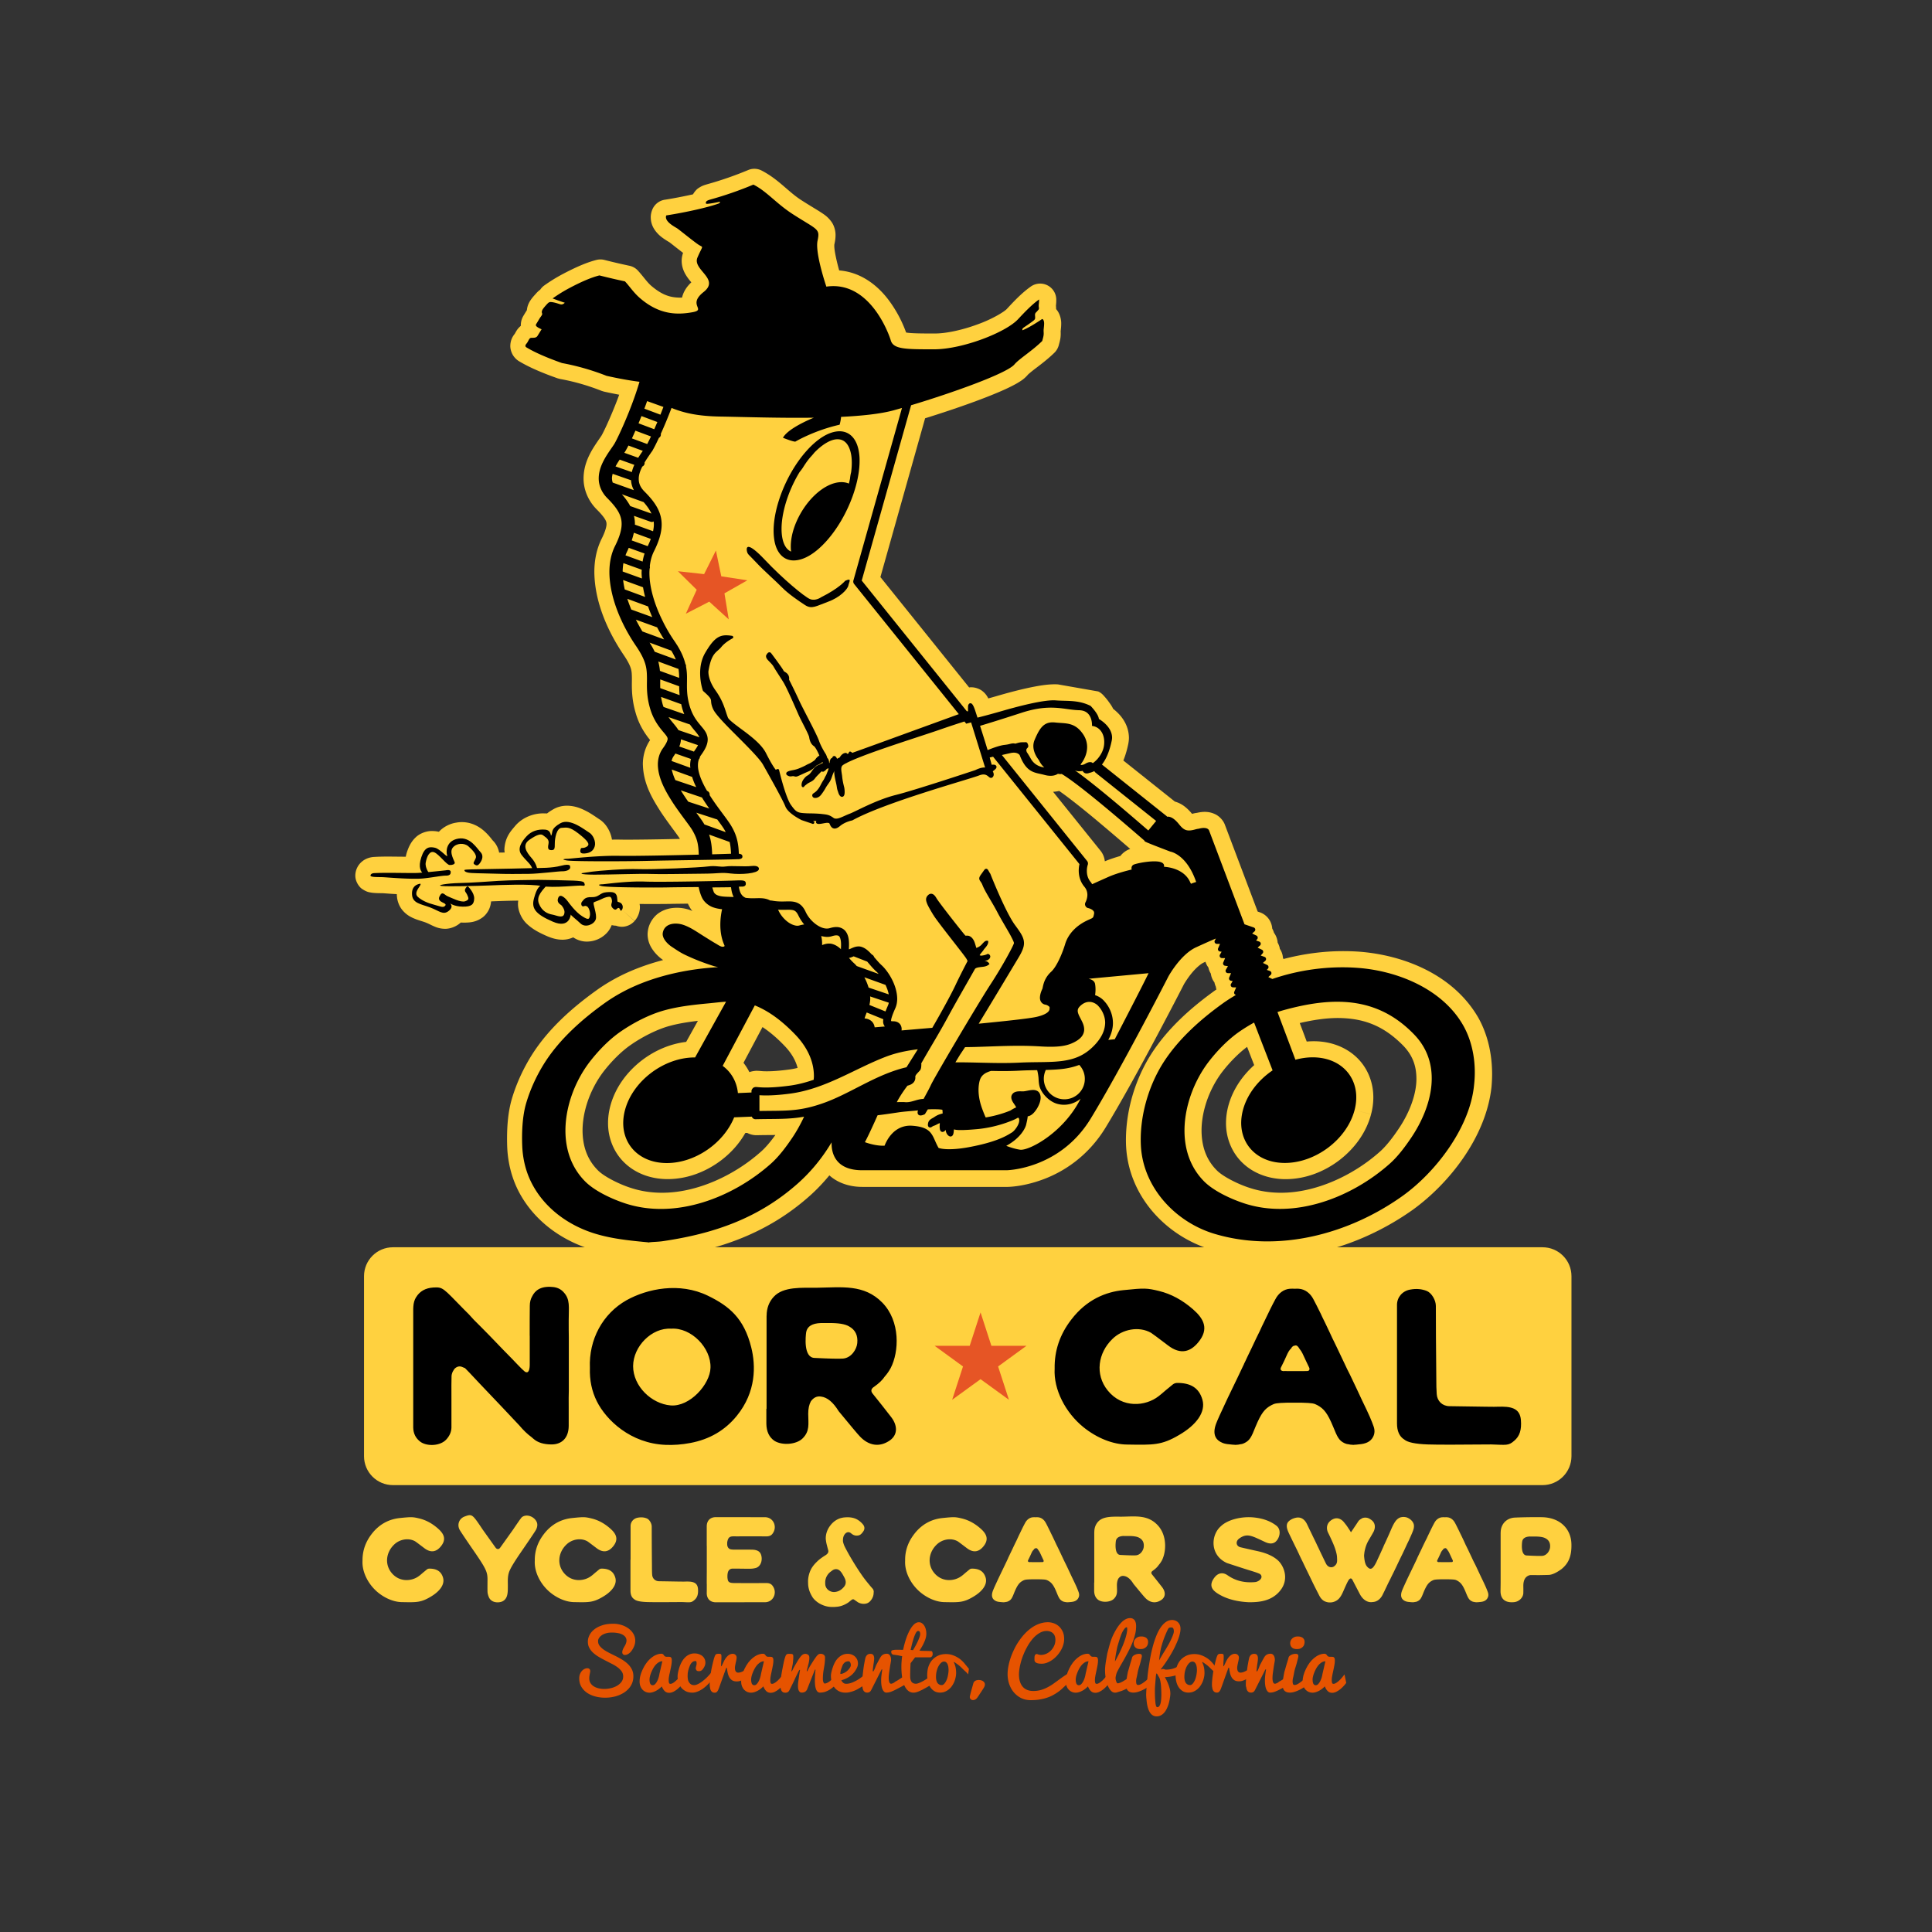 <svg xmlns="http://www.w3.org/2000/svg" xml:space="preserve" id="Layer_1" x="0" y="0" style="enable-background:new 0 0 360 360" version="1.1" viewBox="0 0 360 360"><rect x="0" y="0" width="360" height="360" fill="#333333" stroke="none"/><style>.st1{fill:#ffd13f}.st2{fill:#e65525}.st3{fill:#e65300}</style><path d="M180.86 128.06h.09-.09zm-.13.01h.06a.064.064 0 0 0-.06 0zm.13-.01h-.07.07zm.09 0h.02-.02z" style="fill:#fff"/><path d="M275.36 189.46c-4.73-8-13.99-11.52-22.12-12.13-.99-.07-1.98-.1-2.97-.1-3.71 0-7.47.51-11.11 1.47-.04-.07-.05-.15-.1-.22-.01-.1-.02-.2-.04-.32l-.01-.07c-.09-.47-.27-.91-.53-1.29a.507.507 0 0 1-.02-.13c-.07-.36-.21-.71-.39-1.03-.01-.13-.02-.24-.04-.34l-.02-.09c-.1-.5-.31-.98-.62-1.4-.08-.28-.19-.54-.33-.79-.01-.13-.02-.24-.04-.33l-.02-.11a3.438 3.438 0 0 0-2.26-2.59l-.39-.13c-3.33-8.83-6.04-15.99-6.07-16.07-.32-.97-1.15-1.76-1.89-2.09-.75-.35-1.39-.42-1.95-.42-.5.01-.95.08-1.39.18-.3.04-.61.1-.93.19-.38-.47-.84-.96-1.47-1.44a5.37 5.37 0 0 0-1.73-.85l-9.6-7.65c.46-1.13.74-2.22.93-3.15l.01-.06c.06-.33.1-.68.1-1.05-.04-2.04-1.02-3.49-1.85-4.38-.38-.4-.75-.73-1.09-.99-.29-.63-.65-1.05-.93-1.46-.24-.32-.46-.58-.62-.76-.06-.07-.11-.12-.14-.16-.03-.04-.06-.08-.1-.11l-.03-.03c-.27-.3-.6-.55-.97-.72l-7.48-1.31c-.26-.02-.5-.02-.68-.02-1.61.01-3.35.34-5.2.74-1.84.41-3.72.92-5.27 1.37-.68.2-1.29.37-1.84.52-.07-.12-.13-.25-.22-.39l-.11-.16v-.01c-.06-.07-.27-.41-.75-.79-.46-.38-1.19-.66-1.8-.71-.03 0-.05-.01-.08-.01-.09-.01-.17-.01-.25-.01-.13 0-.25.02-.37.03l-16.53-20.56 8.33-29.59c2.8-.87 5.85-1.88 8.66-2.9 2.31-.84 4.45-1.68 6.19-2.47.87-.4 1.64-.78 2.33-1.18.69-.42 1.26-.75 1.94-1.53.03-.07.77-.7 1.71-1.4.95-.73 2.12-1.62 3.27-2.74.42-.41.71-.95.84-1.52-.01-.01.14-.43.26-1.1.06-.36.07-.7.07-.93 0-.26-.01-.4-.01-.46l.01-.06c.04-.43.09-.81.09-1.31.02-.57-.12-1.58-.68-2.4l-.05-.07c-.06-.08-.14-.18-.22-.28v-.09c0-.24-.02-.4-.03-.53.01-.11.03-.33.05-.6.01-.2.01-.35.01-.47a3 3 0 0 0-1.6-2.71c-1-.53-2.21-.45-3.14.2-1.8 1.27-3.36 2.99-4.41 4.11-.42.54-2.86 2.01-5.54 2.95-2.7 1.01-5.83 1.7-7.88 1.69-2.62.01-4.49-.02-5.35-.17-.02 0-.04-.01-.06-.01a23.44 23.44 0 0 0-3.15-5.91c-1.87-2.54-4.96-5.31-9.32-5.66-.45-1.6-.94-3.75-.91-4.65 0-.09 0-.15.01-.18.11-.53.22-1.03.22-1.73.02-.72-.22-1.74-.73-2.46-.78-1.09-1.52-1.48-2.3-2-.8-.5-1.77-1.07-3.12-1.93-2.64-1.63-4.36-3.98-7.66-5.68-.77-.38-1.68-.41-2.48-.07a65.219 65.219 0 0 1-7.69 2.66c-.44.14-.86.24-1.48.65-.36.2-.79.67-1.1 1.21-1.62.36-3.47.73-5.27 1.01-1.03.16-1.91.86-2.31 1.83-.19.46-.3.98-.29 1.47.01 1.17.49 2 .9 2.54.63.81 1.25 1.23 1.74 1.56.25.16.46.3.62.39.08.05.15.09.19.11.24.17 1.08.85 1.9 1.48.23.18.45.35.67.52-.17.48-.26 1-.26 1.5.01 1.16.43 2.04.8 2.65.36.58.72 1.01 1 1.34-.45.42-.83.87-1.14 1.39-.27.44-.47.94-.59 1.45-.14.01-.28.01-.42.01-1.61-.03-3.11-.35-5.24-2.14-.86-.72-1.46-1.69-2.58-2.92-.42-.45-.96-.75-1.57-.88-1.56-.33-3.14-.7-4.63-1.08-.5-.13-.99-.13-1.49-.01-1.73.44-3.65 1.25-6.1 2.53-1.34.7-2.55 1.45-3.64 2.23-.31.22-.56.49-.76.79-.37.26-.53.46-.64.56l-.1.11c-.34.4-.69.72-1.16 1.44-.26.44-.51.96-.58 1.7-.07.11-.12.21-.2.32-.16.26-.32.53-.33.55-.24.37-.59.98-.6 1.93v.13c-.37.3-.66.66-.84.97-.14.23-.24.43-.29.51-.33.41-.8 1.08-.83 2.24-.01.75.31 1.56.72 2.06.37.47.75.73 1.08.91 1.81 1.07 4.21 2.1 7.03 3.09l.46.12c2.17.39 4.83 1.07 7.74 2.22l.43.13c.94.21 1.89.4 2.83.58-.1.28-.21.56-.31.84-.62 1.63-1.28 3.19-1.84 4.43-.54 1.21-1.05 2.2-1.13 2.32-.13.24-.94 1.32-1.69 2.56-.74 1.27-1.65 3.08-1.67 5.41v.06c0 2.07.87 4.2 2.53 5.83.81.81 1.29 1.43 1.51 1.82.21.4.22.5.24.81v.01c.01.35-.15 1.24-.9 2.73-1 2.01-1.37 4.15-1.37 6.22.05 5.61 2.52 11.12 5.53 15.55.83 1.23 1.14 1.97 1.29 2.48.14.51.17.94.18 1.84 0 .28-.01.65-.01 1.08v.07c0 1.34.09 3.17.73 5.3.67 2.34 1.85 3.99 2.67 4.99-.97 1.43-1.36 3.05-1.35 4.53v.01c0 .04 0 .11.01.18.13 3.61 1.9 6.43 3.38 8.74.8 1.2 1.6 2.28 2.25 3.17.64.86 1.18 1.61 1.24 1.75.01.02.01.03.02.04-3.63.08-7.43.14-9.74.14-.51 0-.94 0-1.28-.01-.24 0-.5-.01-.77-.01-.29 0-.58.01-.87.01-.1-.68-.32-1.28-.61-1.84-.42-.77-.97-1.51-1.97-2.1.01.01.01 0 .01 0-.21-.13-.99-.7-1.93-1.23-.97-.51-2.16-1.12-3.86-1.15-.78 0-1.71.17-2.57.67-.42.24-.81.49-1.17.78-.2-.02-.41-.02-.62-.02-1.81-.03-3.84.68-5.24 2.25-.72.89-1.96 2.03-2.08 4.45 0 .19.02.39.05.59-.35.01-.7.01-1.03.02-.15-.82-.57-1.67-1.19-2.26-.16-.18-.7-.95-1.52-1.69-.86-.79-2.32-1.73-4.23-1.73-.31 0-.65.02-1.01.09-1.26.18-2.47.83-3.28 1.71-.31-.07-.73-.14-1.27-.14-.86-.03-2.16.33-3.02 1.15-.87.81-1.32 1.76-1.66 2.78-.1.29-.16.58-.22.86l-3.04-.03c-.96 0-1.88.01-2.68.06-.25.01-.64.02-1.22.2-.34.11-.76.29-1.22.67a3.422 3.422 0 0 0-1.24 2.58c-.03 1.17.77 2.22 1.29 2.54.95.63 1.37.59 1.75.68 1.03.13 1.9.07 2.27.11.35.02 1.28.1 2.42.16 0 .12.01.24.02.35.05.87.39 1.84.96 2.55.87 1.09 1.87 1.49 2.57 1.77.73.27 1.31.42 1.79.6.4.15.75.33 1.24.57.49.21 1.19.6 2.38.62h.07c1 0 2.06-.46 2.71-1.02.06-.04.12-.1.19-.15.15.01.3.01.46.02h.21c1.03-.02 2.2-.07 3.47-1.04.6-.48 1.05-1.18 1.26-1.8.15-.42.2-.78.24-1.12 1.23-.05 3.19-.13 5.05-.14-.01.17-.04.33-.04.5-.05 1.45.75 3.07 1.8 3.96 1.04.94 2.2 1.54 3.67 2.18.92.39 1.82.63 2.77.64.7.01 1.43-.15 2.05-.44.8.55 1.72.79 2.51.79h.05c1.06-.01 1.96-.32 2.74-.81.73-.48 1.45-1.16 1.87-2.26.25.06.51.1.81.11.32.12.7.2 1.09.2.67 0 1.24-.23 1.61-.45.37-.23.59-.45.75-.62l-2.25-2 2.27 1.98c.64-.73.99-1.71.98-2.6 0-.19-.03-.37-.06-.56.88.01 1.74.01 2.54.01 1.33 0 2.45-.01 3.11-.02.6-.02 1.85-.03 3.35-.05.15.33.33.66.55 1.01.09.13.19.24.29.36-.21-.09-.43-.17-.66-.25-.7-.22-1.44-.35-2.25-.35-.95.01-2.03.17-3.12.83-1.1.64-2.04 1.97-2.25 3.37-.04.25-.07.5-.07.76.03 1.56.7 2.55 1.26 3.27.54.66 1.09 1.13 1.63 1.51-3.07.81-6.07 1.91-8.86 3.42-1.24.67-2.45 1.42-3.6 2.25-4.37 3.14-8.8 7.01-11.91 11.87-1.62 2.55-2.97 5.44-3.83 8.38-.69 2.39-.87 4.94-.88 7.27 0 .56.01 1.12.03 1.65.12 2.87.81 5.75 2.19 8.38 2.92 5.52 8.13 9.13 13.75 10.79 3.31.97 6.58 1.32 9.66 1.61.3.1.6.15.87.15h.05c.35 0 .65-.06.91-.14.52-.04 1.24-.05 2.25-.19 9.84-1.44 18.84-4.51 26.66-11.47 1.33-1.18 2.56-2.48 3.69-3.85 1.44 1.31 3.59 2.15 6.11 2.15h27.14c.28-.01 3.08-.06 6.74-1.46 3.65-1.38 8.2-4.21 11.49-9.61 5.74-9.43 14.16-25.84 14.57-26.65.01-.01.02-.03.03-.06.18-.3.73-1.2 1.46-2.08.72-.88 1.65-1.7 2.24-1.95.1-.05.2-.09.3-.14.08.26.19.51.33.75.07.11.14.22.22.32.07.36.2.71.38 1.02.02.04.04.08.07.11.06.48.22.93.45 1.32.07.11.14.22.22.32.06.29.15.57.27.83.01.17.06.34.1.5-.08.05-.16.1-.24.16-4.37 3.14-8.8 7.01-11.91 11.87-2.86 4.49-4.69 10.21-4.71 15.97 0 .45.01.91.04 1.38.56 9.32 7.57 16.63 15.94 19.12 3.49 1.03 7.06 1.51 10.61 1.51 9.66-.01 19.13-3.49 26.84-8.95 6.87-4.96 13.7-13.64 14.69-22.92.07-.81.11-1.62.11-2.43-.01-3.56-.76-7.31-2.67-10.63zM141.8 214.59c-4.97 4.44-11.98 7.69-18.47 7.66-1.95 0-3.87-.28-5.71-.88-2.11-.65-5.12-2.14-6.25-3.34-1.97-1.99-2.8-4.48-2.82-7.36 0-1.36.2-2.77.57-4.17l-2.91-.78 2.91.78c.68-2.57 1.95-5.06 3.46-6.98 1.4-1.79 3.19-3.6 4.91-4.79 2.13-1.49 4.89-2.91 7.23-3.55 1.66-.46 3.46-.74 5.32-.96-.74 1.34-1.49 2.68-2.18 3.92-3 .36-5.81 1.59-8.17 3.37-2.81 2.14-5.04 5.09-5.97 8.59-.28 1.06-.42 2.12-.42 3.15-.01 2.9 1.15 5.64 3.19 7.53 2.03 1.9 4.85 2.93 7.92 2.93h.02c3.65-.01 7.11-1.36 9.93-3.49 1.82-1.38 3.39-3.11 4.52-5.11l.35-.01c.52.27 1.1.43 1.7.43h.11c1.21-.03 2.34-.03 3.44-.04-.86 1.19-1.79 2.32-2.68 3.1zm5.02-15.27c-1.89.25-3.13.3-3.93.3-.96 0-.99-.06-1.8-.09h-.17c-.01-.01-.81.05-1.28.25-.31-.62-.68-1.2-1.1-1.74l3.54-6.66c1.45.95 2.83 2.16 4.13 3.52 1.22 1.27 2.05 2.66 2.41 4.09-.6.15-1.2.26-1.8.33zm3.46-43.06v-.01c.02.01.04.02.06.02l-.06-.01zm-10.92-38.73c.09.17.16.33.21.5-.02-.08-.07-.14-.1-.22-.03-.1-.07-.19-.11-.28zm.29.81zm.04.2zm35.77 63.86c-.52 1.12-1.81 3.54-3.39 6.32-.71.06-1.37.12-1.97.17-.05-.05-.09-.1-.14-.15l-.04-.04c.31-.88.43-1.75.43-2.54-.17-3.95-2.16-6.77-3.86-8.43-.18-.15-.51-.53-.91-.99-.26-.44-.6-.83-1.02-1.14-.66-.7-1.66-1.64-3.31-2.06l-.05-.01c-.06-.01-.12-.02-.17-.04-.16-.48-.38-.97-.7-1.44-.37-.55-.81-.98-1.3-1.32l1.15-.46c.27-.11.52-.25.74-.43.28-.03.55-.09.82-.2l1.44-.58c.26-.1.49-.25.71-.42.27-.03.54-.08.8-.18l2.14-.85c.46-.19.87-.49 1.18-.87.12.01.23.03.35.03.38 0 .76-.07 1.12-.21l.48-.19c-.14.4-.24.83-.24 1.3v.1c.02.79.23 1.34.36 1.72.3.76.63 1.29.94 1.85.15.27.29.5.4.67a7.71 7.71 0 0 0 .15.26s0 .01.01.01v.01c.02.04.04.07.07.11.69 1.02 2.02 2.74 3.33 4.42.65.83 1.27 1.63 1.77 2.27.07.1.15.19.22.28-.46.87-1.04 2.02-1.51 3.03zm8.31-10.04c-.22.02-.43.06-.64.12-.04-.03-.07-.07-.11-.1-.45-.35-.9-.61-1.39-.77a249.706 249.706 0 0 1-3.68-4.72c-.22-.29-.4-.54-.53-.72-.06-.09-.12-.17-.15-.21-.26-.44-.55-.89-1.09-1.38-.18-.16-.41-.32-.67-.46.07-.02.14-.03.21-.06l1.31-.53c.12-.05.24-.1.35-.17.12-.03.24-.07.36-.12l.78-.31c.12-.05.24-.1.35-.17.13-.03.26-.07.38-.12l.63-.25c-.14.36-.26.8-.27 1.24l.02.47c.06.86.63 1.8.76 1.94.02.03.03.04.04.06l.02.05c.77 1.84 2.03 3.62 2.9 5.34.15.28.31.58.48.88-.02-.02-.04-.01-.06-.01zm15.94-5.42a3.731 3.731 0 0 0-.08 2.97c-1.59 1.13-3.09 2.78-3.82 5.11-.2.69-.55 1.64-.93 2.45-.19.4-.39.77-.56 1.03-.08.13-.16.24-.21.3-.06.07-.07.07-.07.08a7.907 7.907 0 0 0-2.19 3.37c-.13.41-.22.77-.27 1.01-.22.48-.58 1.4-.62 2.6v.09c0 .21.01.53.09.89-.71.1-1.61.21-2.57.32-.07.01-.15.02-.23.02 2.02-3.35 3.42-5.71 4.34-7.24.71-1.21 1.38-2.48 1.41-4.16 0-1.15-.37-2.19-.81-2.98-.44-.8-.92-1.44-1.45-2.16-.55-.71-1.77-3.11-2.64-5.1-.45-1.01-.85-1.95-1.13-2.64-.14-.34-.26-.63-.34-.82l-.09-.22c-.01-.02-.01-.03-.02-.04-.09-.23-.21-.47-.35-.67l-.21-.36-.1-.15-.01-.02c0-.01-.01-.01-.01-.02-.07-.11-.27-.44-.65-.79.55-.36.97-.9 1.19-1.54.28-.84.19-1.75-.26-2.51l-3.92-6.62c-.31-.52-.76-.91-1.28-1.17.49-.15.91-.28 1.26-.4.39.21.91.39 1.37.43.32.04.64.02.95-.05.44-.08.79-.22 1.11-.41l11.6 14.43v.31c0 1.26.3 3.03 1.52 4.65-.02 0-.02.01-.02.01zm10.89-8.75c-.66.2-1.36.69-1.84 1.31-.95.27-1.92.59-2.89.99-.08-.71-.33-1.37-.79-1.95l-8.85-11c.38-.02.76-.07 1.13-.16 1.89 1.3 4.98 3.78 7.7 6.08 1.66 1.39 3.22 2.73 4.42 3.76.44.38.8.69 1.12.97zm50.04 52.11c-1.07 1.6-2.32 3.24-3.51 4.29-4.97 4.44-11.98 7.69-18.47 7.66-1.96 0-3.87-.28-5.72-.88-2.11-.65-5.12-2.14-6.25-3.34-1.95-1.97-2.78-4.46-2.8-7.35 0-1.36.2-2.78.57-4.18l-2.91-.77 2.91.77c.67-2.57 1.94-5.07 3.45-6.98 1.28-1.63 2.89-3.27 4.47-4.45.44 1.14.88 2.27 1.32 3.4-2.26 2.03-4.03 4.63-4.83 7.64-.28 1.06-.42 2.12-.42 3.15-.01 2.9 1.15 5.64 3.19 7.53 2.03 1.9 4.85 2.93 7.92 2.93h.02c3.65-.01 7.11-1.36 9.93-3.49 2.81-2.14 5.04-5.09 5.97-8.59l-2.91-.77 2.91.76c.28-1.05.42-2.11.42-3.15.01-2.9-1.15-5.64-3.19-7.53-2.04-1.9-4.86-2.94-7.94-2.93-.43 0-.86.02-1.28.06-.41-1.09-.84-2.25-1.3-3.45 2.53-.59 4.93-.94 7.14-.94 4.62.04 8.4 1.31 12.21 5.22 1.74 1.84 2.37 3.77 2.39 6.04.03 2.95-1.32 6.44-3.29 9.35z" class="st1"/><path d="m205.88 168.58-1.08-1.26-2.33-2.87-.54-3.41-16.16-19.75-2.14.47-2.5-7.6-1.18-.7-20.21-25.02 9.16-33.93-43.53-.86s-2.6 7.26-4.23 9.66c-1.63 2.4-2.96 7.06-.85 10.71 2.11 3.64.64 5.27.03 9.57-.61 4.31 2.62 11.13 3.7 14.9 1.08 3.77 2.07 11.4 4.85 14.72 2.78 3.31 3.69 4.54 1.66 8.37-2.02 3.84 4.44 13.44 4.44 13.44s1.98 3.86 1.98 4.4c0 .54-1.09 6.68 1.68 8.24 2.77 1.56 9.42.05 10.15 2.1.74 2.05.65 5.57 6.22 5.04 5.57-.53 3.54 2.35 3.54 2.35s1.62-1.23 4.45 2.08c2.84 3.32 2.81 8.13 2.6 9.33-.22 1.19 1.58 3.19 1.23 4.14-.35.96 4.96 3.51 4.06 4.23-.9.72-4.81 9.79-4.81 9.79l6.5-.54s7.81-14.26 8.37-14.27c.56-.01 11.59-.29 12.71-.59 1.11-.31 4.7-1.21 4.52-2.28-.18-1.08-1.08-3.23-.36-5.39.72-2.15 4.62-5.65 5.63-7.4 1.01-1.75-.79-1.75 1.37-4.45 2.15-2.68 1.07-3.22 1.07-3.22zm-48.61-74.06c-2.48 6.23-6.75 10.38-9.53 9.27-2.79-1.11-3.04-7.06-.56-13.29 2.48-6.23 6.75-10.38 9.53-9.27 2.79 1.11 3.04 7.06.56 13.29z" class="st1"/><path d="m133.4 102.58 1 4.81 4.86.74-4.27 2.43.8 4.85-3.63-3.3-4.36 2.25 2.02-4.47-3.5-3.45 4.88.54z" class="st2"/><path d="M115.81 169.64c-.25.29-.24-.46-.56-.46-.32 0-.42.61-.96.15-.54-.46-.38-.81-.28-1.19.1-.38-.08-1.01-.38-1.04-.3-.03-.9.1-1.54.43-.64.33-1.16.45-1.44.61-.28.15.66 2.23.36 3.17-.3.94-1.92 1.62-2.81.79-.88-.84-1.84-1.52-1.84-1.7s-.08 2.76-3.35 1.34c-3.27-1.42-4.03-2.48-3.5-4.36.52-1.87.88-2.46 2.49-2.98 0 0 .37-.13-.17.6-.53.73-1.98 1.9-1.42 3.35.55 1.46 1.67 1.92 2.45 2.06.78.13 1.93.75 2.24 0 .31-.75-.27-1.43-.43-1.66-.17-.23-1.05-.49-.64-1.48.41-.99 1.61.44 1.77.68.16.23 1.4 1.97 2.68 2.78 1.27.81 1.31.5 1.44-.1.12-.6-.18-1.61-.6-1.77-.41-.16-.35.03-.68.03-.33 0-.47-.6-.16-.91.31-.31.45-.86 1.79-.81 1.34.05 1.48-.81 2.68-.91 1.19-.1 1.87-.05 2.03.89.16.94-.12.81.45.99.56.16.85.96.38 1.5zm-15.71-7.71s-.11-.99-1.05-2.05c-.94-1.07-1.84-2.39-.41-3.39 1.43-.99 2.17-1.19 2.59-.82.43.37 1.18.67.97 1.6-.2.93.02 1.14.57 1.14.55 0 .62-.26.61-1.22-.01-.96.34-2.9 1.26-2.93.91-.03 1.37-.33 3.16 1.06 1.78 1.4 2.21 2.02 1.54 2.44-.67.42-1.01.1-1.11.37-.1.28-.37.98.66.91 1.03-.07 1.67-.47 1.93-1.34.26-.86-.29-2.14-1.06-2.58-.76-.44-3.52-2.75-5.34-1.72-1.82 1.04-1.39 1.58-1.65 2.17-.26.58.14-.87-1.19-.98-1.33-.11-2.56.26-3.46 1.24-.9.98-1.81 2.29-.95 3.44.87 1.15 1.66 1.66 1.94 2.4.28.75 1.04.47.99.26z"/><path d="M106.23 161.47s.18-.63-1.65-.16c-1.83.48-3.83.41-5.37.45-1.53.04-6.25.16-8.44.18-2.2.02-4.08.08-4.18.14-.1.06-.18.5 1.25.59 1.43.08 2.67.06 4.52.13 1.85.07 4.3.06 6.24.03 1.94-.03 5.56-.5 6.2-.48.64.01 1.6-.24 1.43-.88zm2.3 3.56c-.57-.13-5.42.5-7.61.07-2.19-.43-7.43-.2-9.76-.11-2.32.09-7.7.23-8.85.1-1.16-.13 1.03-.5 3.32-.55 2.29-.05 5.05-.26 7.21-.4s6.49-.17 7.45-.19c.96-.01 5.64.1 6.6.14.96.05 1.82.1 1.97.41.13.31.22.66-.33.53z"/><path d="M87.23 165.2s1.16 1.13 1.13 2.22c-.03 1.09-.49 1.55-2.16 1.52-1.67-.03-2.4-.67-2.4-.67s.88.61-.18 1.46-1.76 0-3.47-.64c-1.7-.64-3.25-.76-3.37-2.34-.12-1.58.85-1.95 1.43-2.07 0 0 .34-.12.03.39-.3.52-1.09 1.37-.39 2.04.7.67 1.92 1.19 3.01 1.46 1.09.27 1.76.7 2.13.15.36-.55-1.64-.52-1.1-1.67.55-1.16.91-.27 1.55-.03.64.24 2.43 1.21 3.25.91.82-.3.61-.58.39-1.13-.21-.55-.67-.73-.33-1.27.33-.54.48-.33.48-.33zm-7.02-2.16s-1.09-1.21-.88-2.34c.21-1.12.73-2.28 1.64-1.86.91.43 2.25 2.31 2.8 2.34.55.03.94-.15.97-.4.03-.24-1.09-1.89-.4-2.8.7-.91 2.16-.97 2.95-.27s1.58 1.55 1.37 2.16c-.21.61-.64.94-.27 1.19.37.24.61.36 1.06-.27.46-.64.67-1.43.06-2.04-.61-.61-1.85-2.86-4.1-2.49-2.25.37-2.34 2.37-2.1 3.1.24.73-1.28-1.19-2.28-1.4-1-.21-1.89-.18-2.52 1.76-.64 1.95-.09 2.68.46 3.22l1.24.1z"/><path d="M83.07 162.17s-3.98.43-5.27.49c-1.3.06-5.68-.09-7.96.03 0 0-.68-.03-.8.4-.12.43 1.54.31 2.5.37s5.34.43 7.37.22c2.04-.22 3.33-.52 4.23-.52.9 0 .83-.56.83-.56s.21-.65-.9-.43zm189.52 28.8c-3.9-6.74-12.26-10.11-19.72-10.63-5.24-.37-10.71.34-15.79 2.08-.11-.05-.45-.22-.75-.36.2-.19.43-.39.43-.39.12-.1.17-.26.15-.41a.448.448 0 0 0-.28-.33l-.58-.2.22-.25c.09-.1.12-.24.09-.37a.427.427 0 0 0-.24-.3s-.44-.21-.79-.38c.2-.19.43-.39.43-.39.12-.1.17-.26.15-.41a.448.448 0 0 0-.28-.33l-.71-.25.36-.42c.09-.1.12-.24.09-.37a.427.427 0 0 0-.24-.3s-.44-.21-.79-.38c.2-.19.43-.39.43-.39.12-.1.17-.26.15-.41a.448.448 0 0 0-.28-.33l-.59-.2.21-.25c.09-.1.12-.24.09-.37a.427.427 0 0 0-.24-.3s-.44-.21-.79-.38c.2-.19.43-.39.43-.39.12-.1.17-.26.15-.41a.448.448 0 0 0-.28-.33l-1.69-.58h-.03c-3.56-9.43-6.53-17.29-6.59-17.45-.2-.57-1.04-.62-1.94-.37-.19.02-.39.06-.61.12-1.6.46-2.17.17-3.08-.97-.6-.75-1.41-1.49-2.21-1.39-.04-.04-.06-.1-.11-.13l-12.03-9.59c1.02-1.29 1.55-3.09 1.84-4.52.03-.18.05-.35.05-.52-.03-1.91-1.94-3.14-2.46-3.46-.1-.97-1.49-2.35-1.5-2.39l-.03-.03-.04-.02c-2.27-1.13-4.36-.85-6.41-1.01-.14-.01-.28-.02-.44-.02-2.31 0-6.6 1.12-9.65 2-2.23.64-3.78 1.04-4.55 1.23-.24-.75-.4-1.23-.4-1.23s-.1-.33-.24-.66a3.07 3.07 0 0 0-.24-.48c-.1-.13-.18-.29-.44-.31-.07 0-.13.02-.19.05-.31.26-.23.56-.26.89 0 .18.01.37.01.52v.05c-.06-.02-.13-.02-.19-.02-.01 0-.02 0-.03.01l-19.59-24.36 9.2-32.67c7.47-2.24 17.84-5.91 19.26-7.61.89-1.06 3.24-2.46 5.18-4.37.06-.29.17-.58.23-.96.09-.54-.02-.78.04-1.28.1-.94.14-1.37-.1-1.72-.14-.19-.23-.11-.36-.01-.65.43-2.34 1.54-3.52 1.99-.01-.26.03-.35.26-.52.48-.32 1.24-.84 1.81-1.28.35-.27.32-.44.31-.72-.01-.25-.09-.55.15-.8.19-.17.24-.25.39-.42.15-.17.21-.21.15-.59-.06-.34.02-.57.04-1.07.01-.13.01-.25.01-.35-1.4.98-2.91 2.6-3.94 3.7-2.31 2.47-10.37 5.59-15.63 5.59-5.27 0-7.57 0-8.06-1.64-.49-1.64-4.11-11.19-12.01-10.04 0 0-2.14-6.25-1.64-8.56.49-2.3 0-1.97-4.61-4.94-3.08-1.98-4.91-4.31-7.35-5.51a67.646 67.646 0 0 1-8.05 2.79c-.54.16-.77.3-.8.55-.04.22.07.24.29.24.76-.06 1.71-.26 2.35-.4-.02.18-.09.29-.3.36-1.99.71-5.91 1.6-9.72 2.2-.46 1.12 1.67 2.17 2.03 2.41.49.33 3.29 2.63 4.11 3.13.82.49.66 0-.33 2.31-.99 2.3 4.28 3.95 1.15 6.42-3.13 2.47.66 3.29-2.14 3.78-2.8.49-6.09.49-9.71-2.63-1.24-1.07-1.97-2.25-2.81-3.13-1.6-.34-3.22-.72-4.76-1.11-1.36.34-3.11 1.05-5.43 2.27-1.22.64-2.31 1.32-3.29 2.02.4.15 1.25.47 2.27.8-.25.25-.51.4-.91.27-.51-.16-.98-.32-1.47-.38-.49-.07-.61.04-.91.34-.31.34-.68.76-.83 1.01-.15.24-.21.5-.12.71.09.21-.05.4-.25.68-.19.23-.59.97-.8 1.28-.21.32-.06.45.22.65.12.09.4.23.75.39-.34.53-.56.9-.76 1.22-.21.32-.5.35-.82.36-.28.03-.53-.08-.75.29-.22.36-.26.54-.52.84-.26.31-.22.55.11.71 1.51.91 3.82 1.91 6.54 2.87 2.34.43 5.19 1.16 8.3 2.38 2.04.46 4.12.85 6.14 1.11-.42 1.42-.93 2.91-1.47 4.33-1.28 3.38-2.75 6.47-3.21 7.23-.32.53-1.03 1.45-1.67 2.53-.63 1.09-1.24 2.39-1.25 3.89-.01 1.26.5 2.62 1.63 3.73 1.85 1.87 2.64 3.17 2.64 4.77 0 1.04-.34 2.35-1.22 4.1-.75 1.5-1.06 3.16-1.06 4.88.02 4.67 2.22 9.78 5.01 13.84 1.91 2.83 1.97 4.17 1.99 5.98 0 .36-.01.74-.01 1.15 0 1.22.07 2.68.6 4.47.59 2.01 1.57 3.29 2.29 4.16.36.43.65.76.8 1 .15.25.17.34.17.47.01.19-.13.74-.87 1.75-.67.92-.95 1.99-.95 3.04.03 2.55 1.44 5.03 2.89 7.26 1.46 2.19 3.08 4.17 3.59 5.07.85 1.51 1.08 2.45 1.14 4.46-5.21.13-12.25.27-14.8.22-3.99-.08-9.28.55-9.58.55-.3 0-1.6.08-.2.31 1.4.23 12.37.16 15.16.08 2.79-.08 15.56-.24 16.56-.31 0 0 1 .08 1-.47 0-.33-.15-.49-.67-.55-.07-2.04-.41-3.49-1.4-5.16-.7-1.2-2.26-3.06-3.66-5.17-.13-.19-.25-.39-.38-.59.04-.34-.14-.68-.48-.79-.99-1.69-1.72-3.42-1.7-4.79 0-.4.06-.77.18-1.11.06-.07.12-.15.15-.24.02-.05.02-.11.02-.16.06-.12.13-.24.22-.36.83-1.15 1.24-2.03 1.25-2.92-.02-1.22-.78-1.94-1.43-2.74-.68-.82-1.41-1.77-1.92-3.45-.47-1.57-.52-2.76-.52-3.91 0-.38.01-.76.01-1.15.01-.73-.02-1.48-.18-2.31a.725.725 0 0 0-.12-.52c-.24-1-.69-2.1-1.46-3.37a.707.707 0 0 0-.12-.18c-.15-.24-.29-.47-.47-.72-.74-1.07-1.42-2.22-2.03-3.42-.01-.02-.02-.05-.03-.07-1.55-3.05-2.6-6.36-2.59-9.24 0-.26.02-.51.04-.76.01-.01.02-.02.02-.04.05-.14.04-.28.01-.41.11-1.01.36-1.95.78-2.78.95-1.9 1.43-3.5 1.43-4.98 0-2.38-1.27-4.23-3.22-6.17-.8-.81-1.05-1.55-1.05-2.33-.01-.75.27-1.54.67-2.31.17-.08.32-.22.39-.42.04-.11.04-.23.03-.34.44-.73.93-1.42 1.32-2 .07-.07.14-.16.18-.26v-.01c.01-.02.03-.05.04-.07.25-.42.65-1.22 1.13-2.24a.7.7 0 0 0 .35-.75c.62-1.37 1.33-3.05 2-4.83 2.32.95 4.93 1.54 9.09 1.61 4.61.08 11.16.3 17.42.21-2.43 1.01-5.03 2.42-5.75 3.74 0 0 1.82.74 2.31.72 0 0 3.49-2.08 8.25-3.15 0 0 .22-.75.27-1.46 3.85-.19 7.31-.55 9.75-1.21.5-.14 1.04-.29 1.6-.45l-9.05 32.14a.74.74 0 0 0 .14.67l19.5 24.24c-1.85.68-5.98 2.18-10.16 3.7-3.75 1.37-7.53 2.74-9.71 3.52a.6.6 0 0 0-.34-.24c-.13-.03-.27.06-.29.19-.01.04.01.08.02.12l-.34.11c-.03-.09-.09-.16-.19-.18h-.08c-.52.04-.87.45-1.11.85-.16.08-.33.16-.49.25-.07-.17-.16-.34-.34-.47a.356.356 0 0 0-.19-.05c-.29.03-.32.25-.35.29-.01.02-.01.03-.02.04-.02.01-.04.03-.06.05-.03.01-.08.03-.13.06-.19.17-.17.32-.21.37-.06.17-.08.33-.09.48-.02 0-.03.01-.05.01h-.03v-.01c0-.25-.06-.54-.2-.77-.03-.05-.09-.1-.14-.15-.1-.34-.24-.64-.24-.65l-.02-.03s-.89-1.35-1.3-2.55c-.45-1.3-2.98-5.92-3.72-7.55-.67-1.48-1.64-3.41-1.84-3.8.01-.08.01-.16.01-.23.01-.54-.29-.89-.56-1.08-.13-.1-.26-.17-.35-.23-.04-.03-.08-.06-.09-.07-.02-.02-.01-.02-.02-.02-.11-.28-.65-1.02-1.21-1.8-.55-.76-1.09-1.47-1.09-1.47-.06-.07-.15-.21-.36-.22-.28.03-.38.21-.56.48a.47.47 0 0 0-.07.28c.02.4.31.65.6.96.29.3.62.63.8.95.48.83 1.02 1.61 1.8 2.86.75 1.2 2.52 5.39 2.99 6.41.47 1.01 1.81 3.45 1.85 3.91.09.62.33 1.27.85 1.62.26.14.72.99 1.05 1.78-.22.12-.41.29-.56.46-.17.2-.24.35-.37.44-.16.12-.34.24-.53.36-.27.19-.63.3-1 .51-.36.21-.8.39-1.21.57-.42.18-.84.3-1.28.38-.07.01-.33.06-.59.13-.13.04-.25.08-.37.14-.1.06-.25.13-.27.37 0 .09.04.18.09.23.18.18.39.23.55.28.06.01.11.01.16.01.2 0 .36-.05.47-.05h.07c.09.01.2.06.35.08.04.01.07.01.1.01.21 0 .36-.08.48-.13.66-.28 1.29-.6 1.93-.86.34-.14.63-.35.89-.56.21-.17.36-.35.51-.47.14-.12.37-.18.63-.33.07-.05.2-.1.31-.18.08-.06.13-.13.19-.19.04.06.08.1.12.15-.08.05-.16.1-.25.13-.16.06-.27.15-.37.19-.08.04-.22.07-.39.16-.77.43-1.05 1.2-1.53 1.64-.12.12-.31.22-.51.35-.22.16-.36.34-.49.5-.23.28-.44.69-.45 1.12 0 .09.01.18.04.27.03.11.13.18.24.18h.02a.26.26 0 0 0 .22-.18c.03-.04.18-.17.24-.21.15-.12.3-.24.44-.33.37-.23.92-.4 1.27-.88.25-.35.57-.65.89-.98.16-.18.32-.33.44-.38l.04.04c.07.05.17.06.25.02.25-.12.45-.31.62-.52.1-.03.22-.07.34-.1-.06.24-.12.43-.22.66-.12.28-.2.56-.33.75-.17.27-.25.54-.38.73-.24.36-.44.73-.64 1.12-.18.34-.37.61-.63.9-.18.2-.38.34-.61.49-.1.07-.25.19-.25.4 0 .09.03.19.08.26.13.19.33.22.46.22h.01c.08 0 .15-.01.2-.02.53-.09.83-.46 1.07-.8.25-.34.47-.68.68-1.06.2-.37.48-.72.74-1.12.31-.47.43-1 .61-1.44.08-.2.18-.4.27-.61 0 .06-.02.11-.02.17v.15c.04.81.28 1.61.43 2.37.06.31.08.65.21 1.01.1.22.18.8.57 1.07.07.04.16.07.24.07.27-.01.39-.24.43-.39.05-.17.06-.35.06-.54 0-.36-.05-.71-.09-.87-.17-.66-.3-1.27-.37-1.94-.04-.47-.17-.99-.17-1.43 0-.15.02-.29.05-.41l.06-.11.02-.05s.03-.06.14-.14c.13-.11.34-.24.6-.37.04-.02.07-.02.1-.04l.09-.06c1.41-.72 4.19-1.76 7.16-2.78 3.72-1.28 7.74-2.56 9.83-3.28 2.33-.81 3.91-1.32 4.9-1.63l.33.41.91-.24 2.61 8.41c-.05 0-.09-.01-.14-.01-.75.01-1.54.42-1.69.49-.48.16-11.18 3.72-14.77 4.62-3.74.93-7.54 3.11-8.67 3.52-.93.35-1.88.92-2.51.9-.19 0-.33-.04-.47-.14-.81-.58-1.18-.61-2.15-.72-1.01-.12-2.62-.12-2.62-.12-1.92-.09-2.12-.11-3.19-1.62-.49-.71-1.05-2.35-1.47-3.78-.42-1.43-.71-2.68-.71-2.68a.233.233 0 0 0-.13-.16.301.301 0 0 0-.21-.01l-.28.12c-.21-.25-.78-1.03-1.81-3.08-.75-1.5-2.43-2.86-3.98-4.03-1.54-1.14-2.98-2.18-3.13-2.63-.48-1.19-.74-2.86-2.31-5.05-1.21-1.7-1.32-3.02-1.32-3.45 0-.1.01-.14.01-.14.58-3.53 1.53-3.42 2.41-4.5.75-.93 2.08-1.6 2.08-1.6.1-.05.15-.15.13-.26a.255.255 0 0 0-.21-.21c-.39-.06-.75-.1-1.09-.1-1.48-.01-2.47.78-3.91 3.24-.74 1.25-.96 2.63-.96 3.82 0 1.81.5 3.22.51 3.24l.07.1c1.17 1.02 1.38 1.37 1.43 1.64.07.29-.03.75.42 1.73.49 1.05 2.47 3.03 4.53 5.09 2.05 2.05 4.15 4.17 4.75 5.23 1.27 2.25 3.75 6.68 4.18 7.82.56 1.36 2.99 2.49 3 2.52l.03.01c.79.26 1.29.44 1.6.54.15.05.26.09.33.11.07.02.06.03.1.04.01.01.03.01.05.01h.03c.05 0 .12-.02.17-.07.1-.12.06-.15.08-.17v-.01c-.05-.23-.1-.17-.1-.2-.05-.03-.09-.05-.14-.08.06 0 .12-.01.18-.01.1 0 .19-.01.27-.01h.18c-.03.04-.06.11-.08.21.02.24.2.29.29.32.09.02.19.03.28.03.49-.01 1.13-.21 1.56-.21.26.01.35.06.39.15.18.43.4.9.96.92.32-.01.64-.17 1.03-.5.46-.38 1.02-.64 1.47-.8.44-.16.76-.21.76-.22l.08-.03c6.08-3.35 21.74-7.63 23.57-8.35.34-.13.61-.18.82-.18.36 0 .58.13.78.27.2.13.29.33.62.37.11 0 .23-.06.3-.13.15-.15.21-.34.21-.51-.01-.24-.1-.44-.18-.58.15-.13.29-.23.4-.33.14-.14.28-.24.3-.49 0-.09-.04-.19-.09-.25-.17-.18-.35-.17-.51-.18-.11 0-.21.01-.3.02-.11-.41-.24-.87-.37-1.35.19-.05.4-.1.63-.15l16.09 20.01c-.06.29-.13.71-.13 1.21 0 .87.21 2.01 1.06 3.02.43.52.54 1.02.55 1.49 0 .38-.09.74-.18 1-.04.13-.09.23-.12.3-.03.07-.04.08-.04.08-.12.21-.14.46-.03.68.1.22.3.38.53.42 0 0 .06.01.18.05.18.06.47.18.65.34.19.17.26.28.27.51 0 .04 0 .08-.01.14-.13.68-.19.69-.33.8-.16.13-.68.3-1.43.7-1.52.81-3.02 2.19-3.62 4.12-.48 1.62-1.55 4.24-2.64 5.22-.76.7-1.14 1.46-1.34 2.07-.1.3-.16.57-.2.77-.02.1-.04.18-.05.23-.01.02-.01.04-.01.05-.14.31-.45.95-.47 1.69 0 .23.03.49.2.76.16.28.49.5.81.54.23.04.48.17.64.3.07.06.12.12.15.16v.19c-.01.22 0 .36-.22.63-.23.27-.83.68-2.18.99-1.24.3-5.84.8-10.81 1.28 3.77-6.21 6.13-10.17 7.47-12.4.64-1.08.97-1.86.97-2.62-.01-1.06-.62-1.92-1.66-3.34-.88-1.18-2.04-3.58-2.97-5.67-.93-2.09-1.63-3.87-1.63-3.88l-.01-.02-.01-.02c-.17-.25-.27-.44-.35-.59-.1-.12-.12-.29-.41-.33-.25.03-.3.16-.41.29-.1.14-.23.33-.42.59-.31.43-.46.65-.47.94.05.49.35.53.62 1.26.51 1.28 1.81 3.18 2.79 5.08.49.94 1.26 2.23 1.91 3.36.65 1.11 1.18 2.17 1.15 2.34-.09.44-2.01 4.08-4.41 7.75-2.42 3.73-10.42 17.27-11.06 18.67-.3.67-.86 1.66-1.37 2.61h-.01c-1.15.01-2.11.62-3.2.61-.08 0-.16 0-.25-.01-.2-.02-.43-.02-.67-.02-.27 0-.56.01-.86.02.68-1.32 1.74-2.75 1.99-3.07 1.32-.31 1.51-1.12 1.46-1.66-.03-.33.58-.84.89-1.21.21-.31.22-.72.23-1.02 0-.11-.01-.2-.01-.27 1.91-3.37 3.25-5.46 5.09-8.87 1.32-2.45 3.62-6.41 4.93-8.75.2-.18.49-.25.87-.3.53-.08 1.16-.06 1.65-.45l.17-.13-.11-.18c-.21-.29-.54-.38-.8-.44.13-.02.33-.02.54-.11.2-.11.49-.28.52-.67 0-.14-.08-.3-.2-.39a.358.358 0 0 0-.24-.09c-.14 0-.22.06-.27.09-.02.01-.04.03-.05.03-.16.04-.28.09-.44.12-.24.04-.38.07-.49.07-.08 0-.16-.02-.27-.06-.01-.01-.02-.01-.03-.02.17-.31.52-.65.75-1 .17-.3.82-.82.85-1.45v-.2l-.19-.05c-.04-.01-.07 0-.08 0-.31.02-.47.22-.66.4-.18.19-.35.39-.42.45-.28.24-.57.4-.87.49-.07-.25-.15-.53-.25-.84-.36-1.19-1.08-1.45-1.39-1.44h-.39c-.92-1.08-4.98-6.25-5.39-6.98-.3-.52-.6-.82-1-.83-.24 0-.43.12-.59.28-.22.21-.35.48-.35.77 0 .24.07.47.18.76.25.67 1.25 2.26 1.25 2.27l.21-.13-.2.14c1.1 1.66 5.43 7.03 5.98 7.87.21.3.28.5.31.59l-.04.07s-1.36 2.59-2.23 4.45c-.69 1.47-2.33 4.52-4.3 7.91-2.47.21-4.54.39-5.73.49.01-.07.01-.15.02-.23 0-.3-.08-.71-.38-1.03-.31-.32-.74-.45-1.19-.45h-.02c-.15 0-.27-.01-.34-.03-.02 0-.03-.01-.04-.01v-.06c-.02-.29.25-1.14.78-2.31.26-.58.36-1.2.36-1.81-.04-2.6-1.73-5.14-2.89-6.21-.45-.4-.92-.96-1.41-1.53a.732.732 0 0 0-.43-.48c-.59-.64-1.2-1.25-2.08-1.47-.13-.03-.26-.04-.39-.04-.58.01-1.02.22-1.39.38-.15.07-.29.13-.4.17 0-.06-.01-.12-.01-.19s0-.15.01-.24c.01-.18.01-.35.01-.52 0-.94-.14-1.7-.55-2.3-.4-.61-1.12-.92-1.81-.91-.4 0-.81.08-1.24.21-.16.05-.33.07-.52.07-1.25.04-3.14-1.3-3.97-3.13-.35-.76-.82-1.31-1.41-1.6-.59-.3-1.19-.33-1.78-.33-.38 0-.77.02-1.19.02-.54 0-1.14-.03-1.81-.15-.15-.03-.3-.03-.45-.05-.02-.01-.04-.03-.06-.04-.71-.35-1.39-.38-2-.38-.4 0-.79.02-1.2.02-.39 0-.81-.03-1.26-.08-.33-.14-.59-.34-.8-.65-.21-.3-.38-.76-.47-1.43.22-.01.4-.01.47-.02 0 0 .82.1.82-.51.01-.6-.32-.69-1.79-.63-1.47.07-13.75.34-17.02.21-3.27-.13-7.62.51-7.86.5-.25 0-1.31.07-.17.34 1.14.27 10.15.3 12.44.24.93-.02 3.19-.04 5.62-.06.14.77.46 1.8.83 2.35.45.66 1.09 1.12 1.73 1.38.6.23 1.21.34 1.8.4-.26 1.14-.75 4.1.42 6.69.11.25-.05.27-.26.3-.37.06-.98-.39-1.28-.56-.77-.44-1.51-.92-2.27-1.39-1.26-.78-2.49-1.69-3.92-2.15-1.37-.44-3.42-.3-3.74 1.51-.18 1.03.92 2.11 1.67 2.6.8.53 1.58 1.07 2.44 1.48 1.73.83 3.51 1.52 5.34 2.1.28.09.57.14.86.22h-.04c-6.04.35-12.49 1.78-17.84 4.67-1.13.61-2.23 1.29-3.28 2.04-4.19 3-8.34 6.68-11.13 11.05-1.47 2.3-2.71 4.97-3.48 7.6-.71 2.42-.83 5.44-.73 7.95.1 2.48.69 4.91 1.85 7.1 2.45 4.66 6.96 7.84 11.94 9.31 3.17.94 6.47 1.25 9.74 1.56-.04.04-.02.14.03 0 .03 0 .05.01.08.01-.01-.01-.02-.01-.03-.01.88-.11 1.61-.08 2.63-.23 9.52-1.4 17.81-4.27 25.1-10.74 2-1.78 3.78-3.82 5.27-6.04.36-.53.7-1.08 1.04-1.63-.06 1.46.31 5.2 5.68 5.2h26.95s9.88-.15 15.65-9.63 14.48-26.49 14.48-26.49 2.24-4.09 5.15-5.42c3.24-1.48 3.51-1.56 3.51-1.56.07-.03.13-.05.19-.08l-.2.36c-.08.13-.08.3 0 .43s.22.21.38.21h.13c.11 0 .29 0 .45.01-.15.36-.35.81-.35.81-.05.12-.05.27.02.38.06.12.18.2.31.22l.32.04-.31.54c-.08.14-.08.3 0 .44.08.13.22.21.38.21h.13c.11 0 .29 0 .45.01-.15.36-.35.81-.35.81a.46.46 0 0 0 .02.38c.06.11.18.2.31.22l.55.08-.38.65c-.08.14-.08.3 0 .44.08.13.22.21.38.21h.14c.11 0 .28 0 .44.01-.15.36-.35.81-.35.81-.05.12-.05.27.02.38.07.12.18.2.31.22l.32.05-.31.53c-.08.13-.08.3 0 .44.08.13.23.21.38.21h.12c.11 0 .29 0 .46.01-.15.36-.35.81-.35.81-.05.12-.05.26.02.38.06.11.17.18.29.21-.81.48-1.61.98-2.38 1.53-4.19 3-8.33 6.68-11.13 11.05-2.75 4.3-4.49 10.09-4.2 15.55.42 7.8 6.48 14.25 13.79 16.41 11.9 3.52 24.94.03 34.86-7.01 6.28-4.45 12.69-12.85 13.43-20.75.43-3.72-.14-7.84-2.08-11.2zM114.93 86.49c.17-.29.36-.58.54-.85l2.73.98c-.2.43-.36.88-.47 1.35l-3.04-1.06c.09-.14.16-.28.24-.42zm-.76 3.43a2.68 2.68 0 0 1-.14-.79c0-.26.05-.55.13-.84l3.43 1.2c.03.62.2 1.24.53 1.85l-3.95-1.42zm5.41 16.24c-.01.19-.03.37-.03.56 0 .35.04.71.06 1.07l-3.59-1.3c.01-.54.06-1.06.14-1.56l3.42 1.23zm-3.03-2.68c.08-.22.17-.44.27-.65.13-.26.23-.5.34-.75l2.95 1.06c-.17.48-.28.99-.37 1.5l-3.19-1.16zm-.44 4.6 3.71 1.35c.1.6.23 1.2.39 1.8l-3.8-1.4c-.13-.59-.24-1.18-.3-1.75zm12.63 33.34c-.09.38-.14.76-.14 1.15 0 .17.02.33.04.5l-3.5-1.27c.07-.34.2-.64.4-.92.12-.16.21-.32.31-.47l2.89 1.01zm-2.16-2.32c.18-.45.29-.89.3-1.34l3.19 1.09c-.15.28-.33.59-.62.98-.05.07-.09.15-.14.22l-2.73-.95zm-1.41 4.29 3.8 1.38c.19.64.45 1.27.76 1.9l-3.89-1.31c-.31-.69-.54-1.36-.67-1.97zm11.05 15.69h-.04c-.45.02-1.74.06-3.48.11-.04-1.39-.19-2.56-.57-3.68l3.83 1.38c.15.63.22 1.33.26 2.19zm-2.69-6.42c.03.01.07.01.11.02.61.82 1.11 1.51 1.38 1.98.08.14.14.27.21.4l-3.98-1.44-.03-.06c-.35-.6-.88-1.32-1.48-2.13l3.79 1.23zm-2.73-4.06c.2.33.4.65.61.96.25.38.5.74.76 1.1l-3.92-1.28c-.24-.33-.47-.67-.7-1.02-.24-.36-.47-.72-.69-1.09l3.94 1.33zm-2.24-13.6c.27.38.53.71.77 1 .53.62.85 1.03 1 1.38l-3.92-1.34c-.03-.05-.06-.11-.09-.15-.55-.83-1.18-1.42-1.75-2.27l3.99 1.38zm-1.63-3.8c.06.27.12.53.2.82.11.38.24.72.37 1.05l-3.86-1.34c-.04-.12-.09-.24-.13-.37-.16-.55-.26-1.03-.33-1.5l3.71 1.34h.04zm-.29-1.67-3.61-1.31c-.01-.22-.01-.43-.01-.65 0-.32 0-.64.01-.97l3.53 1.28c0 .52.02 1.06.08 1.65zm-.21-4.88c.09.56.12 1.1.12 1.66l-3.58-1.3c-.05-.55-.15-1.13-.31-1.75l3.77 1.39zm-.5-1.76-3.94-1.45c-.25-.54-.57-1.11-.95-1.7l4.04 1.49c.37.6.64 1.15.85 1.66zm-2.18-3.74-4.05-1.49c-.43-.71-.83-1.44-1.21-2.19l3.96 1.43c.4.77.84 1.52 1.3 2.25zm-2.21-4.16-3.91-1.41c-.27-.67-.52-1.33-.74-2l3.87 1.42c.23.67.49 1.33.78 1.99zm-.85-13.22-2.98-1.07c.17-.49.3-.97.4-1.43l3.1 1.13c.02.01.04.01.06.01-.15.42-.34.88-.58 1.36zm1.11-4.61c.02.19.04.38.04.58 0 .38-.06.81-.15 1.25l-3.39-1.23c0-.04.01-.09.01-.13 0-.53-.07-1.03-.18-1.51l3.1 1.1c.08.03.16.04.25.04.1-.01.22-.04.32-.1zm-1.87-3.6c.66.75 1.14 1.44 1.46 2.14l-3.95-1.4c-.41-.76-.94-1.49-1.57-2.2l4.06 1.46zm-1.01-8.26-2.59-.93c.09-.13.18-.27.26-.4.13-.23.31-.56.51-.95l2.68.99c-.27.38-.56.82-.86 1.29zm1.68-2.56-2.85-1.05c.21-.44.42-.92.65-1.44l2.9 1.08c-.28.59-.52 1.07-.7 1.41zm1.31-2.76-2.93-1.1c.18-.43.36-.88.55-1.35l2.96 1.11c-.2.47-.39.92-.58 1.34zm1.15-2.71-2.99-1.12c.17-.47.35-.94.51-1.41l3.04 1.09c-.19.49-.37.97-.56 1.44zm92.37 75.7-1.44 1.76h-.04c-1.35-1.16-4.33-3.75-7.39-6.28-1.97-1.63-3.97-3.23-5.63-4.45-.24-.17-.45-.32-.67-.47.26.14.57.19.82.18.26 0 .5-.03.66-.07.16.35.5.5.75.48.23 0 .41-.07.48-.1.34-.07.65-.19.94-.34.06.1.12.2.21.27l.7.57v-.01l10.61 8.46zm-31.4-13.2c-.46-1.54-.98-3.18-1.41-4.52 1.03-.31 3.58-1.08 7.72-2.43 2.27-.74 4.02-.96 5.49-.96 2.07 0 3.59.44 5.25.48 1.19.03 1.74.59 2.06 1.2.31.62.34 1.3.34 1.47v.25l.21.04c1.15.21 2.07 1.3 2.07 2.96 0 .26-.02.54-.07.82-.17.95-.68 1.75-1.18 2.33-.25.28-.51.51-.7.66a.96.96 0 0 1-.2.13.284.284 0 0 0-.1-.09.621.621 0 0 0-.38-.1c-.26 0-.57.1-.91.31-.21.13-.53.23-.72.22a.37.37 0 0 1-.14-.02c0-.03.04-.14.15-.29.44-.59 1.06-1.7 1.06-3.03 0-.77-.21-1.61-.78-2.43-1.54-2.25-3.27-1.93-5.12-2.14-.18-.02-.36-.03-.52-.03-1.71-.01-2.48 1.17-3.36 3.26-.17.39-.24.79-.24 1.16.01 1.02.5 1.93 1.03 2.61.24.52.58.99 1 1.38-1.17-.18-2.01-.73-2.55-1.72-.23-.42-.46-.79-.7-1.14-.05-.13-.09-.26-.09-.38 0-.38.44-.42.36-.84-.03-.18-.12-.45-.26-.56-.14-.11-.2-.07-.39-.06-.27.01-.55-.01-.8.02-.3.04-.62.14-.95.24-.14-.03-.27-.05-.39-.05-.48.01-.74.18-1.46.26h-.01.01c-.06.01-.1.02-.16.02-.93.1-2.3.62-3.16.97zm-19.15 51.5c-.72.06-1.38.12-1.9.16a1.87 1.87 0 0 0-.5-1.07c-.38-.39-.9-.56-1.38-.59.08-.27.21-.65.4-1.11l3.1 1.26c-.02.12-.04.24-.04.36-.02.32.08.7.32.99zm-2.88-4.01c.1-.41.16-.82.16-1.22 0-.12-.02-.24-.03-.37l3.49 1.17c-.04.18-.09.35-.16.51-.18.42-.33.78-.46 1.12l-3-1.21zm3-3.74c.27.57.49 1.18.61 1.77l-3.76-1.27c-.2-.67-.47-1.3-.77-1.89-.01-.01-.01-.02-.02-.03l3.94 1.42zm-5.93-5.32 2.52.98c.52.6 1.07 1.29 1.71 1.86.13.11.27.26.42.44l-4.08-1.47c-.18-.21-.36-.4-.54-.56-.28-.25-.59-.59-.91-.96.36-.05.62-.18.88-.29zm-18.56 24.42c-.21.04-.52.46-.48.72v.23l-2.53.11c-.21-2.1-1.22-3.88-2.84-5.07l5.99-11.27c2.92 1.18 5.41 3.23 7.57 5.48 2.03 2.12 3.47 4.79 3.44 7.78 0 .2-.03.4-.04.6-1.49.51-3.01.91-4.58 1.11-1.99.26-3.37.33-4.31.33-1.08 0-1.49-.08-1.85-.09-.08 0-.17-.01-.37.07zm13.58-28.04c.32 0 .64-.04.95-.14.33-.1.6-.15.8-.15.36.02.44.07.59.26.14.2.29.68.29 1.46 0 .14 0 .28-.01.44-.01.11-.01.22-.01.33 0 .04.01.06.01.1-.46-.44-1-.83-1.74-1.01-.17-.04-.34-.05-.5-.05-.54.01-.95.15-1.28.29v-.19c0-.54-.05-1.04-.17-1.5.35.08.71.15 1.07.16zm-8.35-5.05c.46 0 .86-.01 1.19-.01.53 0 .87.05 1.1.17.23.12.47.33.75.92.29.6.65 1.15 1.07 1.65-.3.04-.6.1-.9.19-.1.03-.23.05-.37.05-.47 0-1.18-.24-1.85-.76a5.8 5.8 0 0 1-1.68-2.09c-.02-.05-.05-.09-.08-.14.28.01.54.02.77.02zm-11.71-2.6c-.5-.14-.74-.29-.97-.6-.09-.14-.25-.7-.33-.97 1.3-.01 2.52-.02 3.49-.04.08.71.23 1.32.49 1.82-1.08-.04-2.03-.02-2.68-.21zm13.61 45.06c-1.13 1.68-2.49 3.51-4.01 4.86-7.09 6.3-17.73 10.45-27.12 7.39-2.41-.79-5.63-2.26-7.45-4.07-3.86-3.87-4.37-9.37-3.03-14.44.79-2.98 2.23-5.81 4.01-8.07 1.55-1.97 3.49-3.97 5.55-5.4 2.38-1.65 5.34-3.2 8.14-3.98 2.7-.75 5.53-1.06 8.32-1.32 1.06-.1 2.15-.24 3.24-.31-1.77 3.18-4.04 7.27-5.77 10.39h-.08c-5.74 0-11.56 4.4-12.99 9.84-1.43 5.43 2.06 9.84 7.81 9.84 5.27 0 10.59-3.71 12.54-8.52l3.29-.13a.717.717 0 0 0 .69.48h.02c3.59-.09 6.09.06 9.03-.47-.64 1.36-1.37 2.69-2.19 3.91zm5.51-6.35c-4.47 1.54-6.97 1.29-11.64 1.38v-2.94c.31.02.71.04 1.21.04 1.01 0 2.46-.07 4.51-.34 6.61-.88 11.99-4.63 17.83-6.87 1.87-.72 3.88-1.14 5.96-1.39l-2.11 3.35c-.22.05-.44.1-.66.16-5.53 1.48-10.05 4.89-15.1 6.61zm23.71 8.5c-.77 0-1.29-.07-1.61-.14-.16-.03-.27-.07-.34-.09-.01 0-.01 0-.02-.01-.62-1.07-.84-1.99-1.41-2.73-.58-.77-1.52-1.25-3.43-1.4-.15-.01-.3-.02-.44-.02-3.21.02-4.5 3-4.78 3.73-.1.01-.2.01-.3.01-.89 0-1.8-.19-2.48-.38-.38-.1-.68-.21-.89-.28.68-1.25 1.81-3.76 2.37-5.02 1.15-.12 2.96-.4 3.91-.54 1-.15 2.51-.25 3.62-.36-.02.08-.06.17-.07.23-.01.05-.01.11-.01.16 0 .16.05.33.18.43.12.1.26.12.38.12.37-.01.72-.21.74-.21l.06-.03.54-.89c.33-.02.7-.03 1.05-.03.46 0 .91.01 1.24.04.17.02.3.03.39.06.02 0 .03.01.04.01.02.11.04.35.05.68-.18.04-.33.09-.4.11-.45.13-.8.31-1.19.58-.27.19-.61.29-.91.64-.16.2-.24.48-.25.78 0 .1.01.19.07.3.05.11.2.21.34.2.09 0 .16-.03.23-.06.16-.08.23-.16.29-.18.1-.05.22-.09.36-.14.32-.13.57-.31.81-.39.04-.02.08-.03.11-.04 0 .03.01.06.01.09 0 .12-.03.29-.03.46 0 .13 0 .35.04.56.04.19.12.51.49.53.13 0 .24-.05.34-.12.09-.07.17-.16.27-.25.01.06.01.14.01.2.07.35.28.83.74 1 .04.01.09.02.14.02.33-.02.45-.28.51-.46.06-.2.08-.4.09-.54.01-.13.02-.23.05-.33.07.02.35.14 1.27.13.62 0 1.55-.04 2.99-.17 2.01-.18 3.81-.64 5.13-1.08 1.34-.45 2.13-.82 2.29-.93.04-.04.19-.11.27-.11.06.02.09-.02.17.21.02.08.03.16.03.25.03.8-.89 2.02-1.4 2.3-.68.4-2.33 1.6-7.33 2.59-1.93.4-3.34.51-4.33.51zm24.43-9.29c-3.21 6.29-9.62 9.63-11.23 9.38-.98-.15-1.95-.48-2.56-.72 2.81-1.53 3.61-3.45 3.72-3.99.08-.38.23-.93.28-1.51.82-.11 1.38-.92 1.71-1.42.32-.53.69-1.29.7-2.05 0-.25-.05-.51-.16-.75-.25-.53-.77-.69-1.25-.69-.7.01-1.48.27-1.91.26h-.06c-.11 0-.28-.01-.45-.01-.53 0-1.23.06-1.55.7a.91.91 0 0 0-.09.42c.01.6.45 1.1.66 1.44.09.13.17.28.26.43-.52.22-.96.51-1.08.59-1.64.67-3.21 1.06-4.61 1.29-.34-.72-.7-1.74-.76-1.91-.52-1.53-.77-3.24-.39-4.83.14-.58.41-1 .82-1.31.19-.15.4-.27.64-.37.23-.1.47-.19.71-.25.67.01 1.35.03 2.02.03 1.09 0 2.18-.02 3.26-.08 1.15-.06 2.23-.08 3.29-.09.15.52.24 1.26.25 1.4.05.75.06 1.48.4 2.17.57 1.19 1.8 2.34 3.08 2.7 1.59.45 3.19.01 4.36-.95-.02.04-.03.07-.06.12zm-2.96-.01c-2.11 0-3.82-1.71-3.83-3.82 0-.59.14-1.15.37-1.65 1.19-.03 2.33-.08 3.43-.23.96-.14 1.9-.36 2.8-.71.64.68 1.04 1.58 1.04 2.59.02 2.11-1.69 3.82-3.81 3.82zm5.87-10.36c-1.87 2.08-3.77 2.85-6.09 3.19-2.32.34-5.03.18-8.2.34-1.05.05-2.11.07-3.18.07-2.73 0-5.53-.13-8.34-.13h-.36c.28-.46.57-.95.89-1.47l.91-1.36c.81-.01 1.62-.02 2.42-.05 2.62-.08 5.1-.2 7.61-.2 1.22 0 2.45.03 3.71.1.64.04 1.38.08 2.16.08 1.36 0 2.81-.11 4.04-.66.75-.33 1.29-.69 1.68-1.12.39-.43.58-.97.57-1.46-.01-.82-.39-1.45-.68-2.03-.31-.57-.53-1.07-.52-1.43.01-.3.08-.58.64-1.06.56-.46 1.06-.6 1.51-.6.74-.02 1.45.46 1.72.81l.06.06s0 .01.03.04c.21.23 1.16 1.4 1.15 3-.03 1.09-.4 2.37-1.73 3.88zm3.52-.83-1.21.12c.62-1.12.87-2.19.87-3.14-.01-2.3-1.33-3.77-1.58-4.04-.38-.46-.99-.91-1.75-1.16.07-.44.15-1.21 0-2.08-.1-.57-.63-.84-1.21-.97l11.18-1.04c-.92 1.91-3.57 7.05-6.3 12.31zm14.2-28.97c-.13-.25-.24-.51-.39-.76-.96-1.6-2.89-2.29-4.64-2.41.07-.28.05-.88-1.28-.99-1.36-.11-3.42.27-4.23.54-.6.2-.57.71-.51.97l-.15.03c-1.44.36-2.96.79-4.32 1.4-.96.43-1.93.86-2.89 1.3-.09-.14-.17-.28-.28-.41-.56-.67-.71-1.43-.71-2.07 0-.34.04-.63.09-.84.02-.1.04-.18.06-.23.02-.05.02-.06.02-.06.08-.24.04-.51-.12-.71l-15.88-19.75c.59-.14 1.17-.27 1.62-.37.23-.05.42-.07.6-.07.46 0 .73.14.9.26.08.06.14.12.17.17.03.04.04.06.04.06 1.3 3.41 2.93 3.19 4.54 3.64.45.13.85.18 1.21.18.59 0 1.03-.16 1.35-.37.16.02.32.05.48.05.08 0 .16-.02.24-.02 3.69 2.2 13.41 10.71 15.38 12.39.03.09.07.15.13.19.06.04.18.09.35.17.05.03.1.05.16.07 1.25.53 4.23 1.65 4.23 1.65s3.03.47 4.8 5.66c-.36.1-.7.22-.97.33zm41.05 47.3c-1.13 1.68-2.49 3.51-4.01 4.86-7.09 6.3-17.73 10.46-27.12 7.39-2.41-.79-5.63-2.26-7.45-4.07-3.83-3.84-4.35-9.35-3.01-14.44.79-2.98 2.21-5.81 3.99-8.07 1.54-1.97 3.49-3.97 5.55-5.4.85-.59 1.79-1.17 2.76-1.71.32.82.64 1.64.95 2.46.83 2.15 1.67 4.3 2.5 6.45-2.66 1.8-4.75 4.45-5.53 7.41-1.43 5.43 2.07 9.84 7.81 9.84s11.56-4.4 12.99-9.84c1.43-5.43-2.06-9.84-7.8-9.84-1.08 0-2.17.16-3.22.45-.95-2.54-2.1-5.59-3.34-8.89.35-.12.69-.22 1.03-.32 9.19-2.55 17.52-2.71 24.48 4.55 5.34 5.57 3.29 13.42-.58 19.17z"/><path d="M121.33 162.85c1.89.08 5.9-.03 9.48-.05 3.58-.02 3.33-.28 5.32-.04 1.99.24 5.02.01 5.26-.74.09-.26-.02-.81-1.38-.65-1.36.16-3.55-.09-4.75.08-1.2.17-1.8-.21-3.33 0-1.52.21-10.36.6-12.95.5-2.6-.1-7.41.3-8.66.47-1.25.17-1.9.28-1.9.28s-.68.26 2.31.28c2.97 0 8.7-.21 10.6-.13zm19.56-58.06c1.42 1.53 3.63 3.44 4.8 4.64 1.17 1.2 3.02 2.47 4.31 3.31 1.29.85 2.11.17 4.29-.61 2.17-.78 3.64-2.29 3.79-3.03.15-.74.72-1.46-.59-.88 0 0-1.11 1.39-4.49 3.07 0 0-1.04.76-2.07.34-1.03-.42-5.12-3.82-8.42-7.33-3.31-3.5-3.47-2.33-3.34-1.65.13.69.3.61 1.72 2.14z"/><path d="M160.03 84.12c-.36-2.18-1.57-3.76-3.61-3.76-2.02.02-4.19 1.48-6.12 3.64-1.94 2.16-3.68 5.09-4.85 8.31-.87 2.42-1.3 4.68-1.3 6.58 0 .63.05 1.23.14 1.78.36 2.18 1.57 3.76 3.61 3.76 2.02-.01 4.19-1.48 6.12-3.64 1.94-2.17 3.68-5.09 4.85-8.32.87-2.42 1.3-4.68 1.3-6.58a9.14 9.14 0 0 0-.14-1.77zm-1.5 4.15c-.07.3-.11.61-.14.91-.06.31-.13.61-.21.93-.42-.18-.88-.27-1.39-.27-3.27.02-7.07 3.7-8.72 8.21-.49 1.36-.72 2.64-.72 3.78 0 .33.02.65.06.95-.82-.35-1.41-1.24-1.66-2.69-.08-.47-.12-.99-.12-1.55 0-1.7.39-3.8 1.2-6.06.58-1.61 1.32-3.13 2.15-4.5.21-.27.43-.54.61-.82.48-.76.96-1.48 1.58-2.15.12-.13.35-.39.58-.68 1.57-1.61 3.12-2.49 4.31-2.48h.03c1.28.01 2.16.96 2.51 2.86.08.46.12.98.12 1.53s-.04 1.15-.13 1.79c-.03.08-.04.16-.06.24z"/><path d="M287.43 276.73H73.22c-2.98 0-5.39-2.41-5.39-5.39V237.8c0-2.98 2.41-5.39 5.39-5.39h214.21c2.98 0 5.39 2.41 5.39 5.39v33.54c-.01 2.98-2.42 5.39-5.39 5.39z" class="st1"/><path d="M98.7 248.89c0-2.25 0-4.1.02-5.54 0-.69.14-1.3.45-1.81.47-.95 1.44-1.95 3.78-1.73.83.06 1.52.37 2.05.95 1.28 1.36.97 2.72.97 5.26 0 1.28 0 2.31.02 3.11v10.03c-.02.71-.04 1.75-.02 3.13v3.43c-.02 2.17-1.24 3.43-3.19 3.43-1.46 0-2.6-.35-3.39-1.06-.28-.24-.41-.35-.37-.32-.71-.51-1.48-1.24-2.31-2.23l-.02-.02-.06-.06c-.37-.41-5.4-5.73-7.33-7.74-.61-.63-1.22-1.3-1.85-1.97-.43-.45-.69-.71-.79-.81-.02-.02-.22-.1-.57-.24-.47-.18-.91-.08-1.32.28-.08.08-.16.18-.22.28-.02.04-.02.08-.04.1h-.02c-.22.35-.32.69-.35 1.02-.02.71-.04 2.27-.02 4.67v4.98c-.02.79-.35 1.54-.97 2.21-1.06 1.16-3.45 1.34-4.77.45-.91-.67-1.36-1.56-1.38-2.68v-22.13c.02-.18.02-.3.02-.41.04-.67.2-1.26.51-1.75l.02-.02c.67-1.1 1.73-1.69 3.17-1.79 1.85-.1 1.75.02 5.71 4.06l.95.95c.43.47.73.79.91 1 .24.22.71.71 1.42 1.42.61.63 1.08 1.1 1.42 1.44l2.66 2.76c1.24 1.26 2.13 2.17 2.68 2.76.61.63 1.04 1.06 1.3 1.26.18.14.37.18.53.12.3-.14.41-.83.41-1.3v-5.49zm-2.07 16.57.02.02-.02-.02zm20.13-23.19c3.84-2.13 9.85-3.41 15.15-.83 3.96 1.93 6.72 4.18 8.08 9.65.83 3.35.95 8.24-2.7 12.73-2.19 2.7-5.08 4.39-8.67 5.06-1.56.3-3.11.41-4.59.35-6.52-.26-11.05-4.59-12.81-8.1-.95-1.89-1.38-3.98-1.3-6.23-.23-5.28 2.37-10.11 6.84-12.63zm1.21 12.28c0 3.76 3.43 7.03 6.99 7.33 3.57.3 7.35-3.94 7.43-7.01.14-3.72-3.61-7.55-7.33-7.29-3.63-.22-7.07 3.3-7.09 6.97zm24.88-9.38c0-1.4.45-2.6 1.34-3.55 1.79-1.93 5.22-1.64 8.08-1.67 4.55-.06 8.73-.71 12.14 2.78 3.39 3.47 3.13 9.16 1.56 12.18-.3.55-.67 1.1-1.12 1.6-.43.65-1.08 1.26-1.91 1.85-.06.06-.14.1-.2.14-.45.35-.49.75-.12 1.2 1.2 1.48 2.31 2.9 3.35 4.24 1.2 1.48 1.46 3.29-.14 4.45-1.97 1.38-4 .97-5.6-.73-.35-.35-1.67-1.93-3.96-4.71-1.04-1.69-2.13-2.58-3.29-2.72-.75-.12-1.38.18-1.89.89-.32.59-.49 1.36-.49 2.31.02 1.95.32 3.25-1.06 4.61-1.16 1.14-3.78 1.34-5.22.45-.99-.67-1.5-1.73-1.52-3.21v-2.78h.04v-17.33zm10.09 1.36c-1.6.06-2.52.61-2.72 1.69-.1.71-.55 4.73 1.54 4.81 2.8.14 4.59.18 5.34.12 1.56-.14 2.54-1.75 2.64-2.88.14-1.44-.37-2.48-1.52-3.11-.75-.45-2.01-.65-3.78-.63h-1.5zm46.67-.63c2.86-3.76 6.46-5.18 9.71-5.5 3.96-.41 4.39-.39 6.66.16 2.25.55 4.35 1.69 6.32 3.41 1.95 1.71 3.11 3.63.93 6.21-1.36 1.62-3.17 2.38-5.6.51-1.89-1.44-2.94-2.21-3.15-2.34-2.25-1.28-5.34-.69-7.21 1.16-2.66 2.58-3.29 6.58-.87 9.58 2.74 3.39 7.07 2.96 9.48 1.08.3-.22.73-.59 1.32-1.1l1.34-1.1c.22-.18.49-.26.77-.28 2.5-.02 4.12.89 4.75 3.15.63 2.27-1.1 4.67-4.37 6.56-3.27 1.93-4.81 1.85-9.69 1.77-2.58-.02-5.56-1.16-8.16-3.27-3.31-2.7-5.54-6.99-5.32-10.88-.06-3.35.98-6.38 3.09-9.12zm35.31 1.73c.16-.35.3-.67.45-.95 1.14-2.36 1.56-3.27 2.27-4.57.57-1.12 1.56-1.89 2.72-1.97.3-.02.61-.02.95 0 .24-.02.49-.02.71 0 1.16.08 2.15.85 2.72 1.97.35.63.79 1.54 1.38 2.72.02.06.3.67.89 1.85.75 1.56 1.16 2.46 1.24 2.64.14.3.47.93.93 1.91.67 1.4 1.1 2.34 1.32 2.78.22.49.79 1.67 1.06 2.17.35.71.79 1.64 1.34 2.82.32.71.63 1.34.89 1.91 1.36 2.78 1.77 3.78 2.15 4.85.26.71.24 1.38-.1 2.01-.51.97-1.52 1.28-2.6 1.36-.12.02-.3.04-.53.06-.28.02-.47.02-.53.04-.43-.02-.75-.06-.95-.12-.16 0-.39-.06-.67-.18-1.04-.49-1.34-1.08-2.15-3.09-1.04-2.52-1.73-3.35-2.92-4-.65-.35-.95-.41-2.92-.47h-2.76c-1.97.06-2.27.12-2.92.47-1.22.65-1.89 1.48-2.94 4-.79 2.01-1.1 2.6-2.15 3.09-.26.12-.49.18-.67.18-.18.06-.51.1-.93.12-.06-.02-.24-.02-.53-.04l-.55-.06c-.53-.04-.95-.12-1.3-.26-1.22-.49-1.97-1.5-1.24-3.53.22-.59.79-1.89 2.17-4.81 1.42-2.94 2.46-5.08 3.09-6.44-.06.1-.06.12-.04.06.02-.02.04-.08.06-.14.04-.08.06-.12.08-.14.3-.67.73-1.54 1.26-2.64.91-1.95.81-1.71 1.56-3.25l.16-.35zm7.74 7.86c.61-.02.93-.02.95-.02.28-.02.41-.16.39-.43 0-.06-.02-.14-.06-.22l-.61-1.28c-.51-1.12-.77-1.71-1.1-2.09l-.06-.08c-.32-.57-.63-.77-.89-.63-.26-.02-.53.18-.75.59-.06.04-.1.08-.14.12-.16.18-.32.45-.49.79-.26.63-.95 2.07-1.22 2.58-.04.08-.06.16-.06.22-.02.26.16.43.53.45.08 0 .18 0 .3-.02.1 0 .28 0 .55.02h2.66zm17.65-.82v-11.53c0-1.4.99-2.58 2.44-2.84 1.16-.22 2.19-.12 3.13.26.91.39 1.67 1.73 1.67 2.78 0 3.21.02 7.59.08 13.18 0 1.44.02 2.52.08 3.23.08 1.32 1.04 2.25 2.36 2.27 1.28.02 3.51.06 6.74.1 1.34.02 2.11.02 2.31 0 2.25-.06 4.1.14 4.28 2.5.14 1.81-.22 2.99-1.26 3.86-1.08.95-1.5.75-4.28.67-6.15.06-10.09.06-11.84 0-2.29-.08-3.74-.39-4.35-.91-.91-.57-1.36-1.56-1.36-3.01v-10.56z"/><path d="m182.71 244.55 2.02 6.22h6.54l-5.29 3.85 2.02 6.21-5.29-3.84-5.29 3.84 2.02-6.21-5.29-3.85h6.54z" class="st2"/><path d="M111.44 305.8c0 .32.09.61.28.86.19.25.44.49.75.71.31.22.66.42 1.05.62s.8.4 1.21.6c.41.21.81.43 1.21.67.39.24.74.5 1.05.8.31.3.56.63.75 1.01.19.38.28.8.28 1.29 0 .44-.07.84-.21 1.21-.14.37-.34.7-.58.99-.25.29-.54.55-.87.78a5.897 5.897 0 0 1-2.32.89c-.43.08-.86.11-1.3.11-.61 0-1.2-.07-1.78-.22-.58-.15-1.09-.37-1.54-.67-.45-.3-.81-.68-1.08-1.13-.27-.45-.41-.98-.41-1.58 0-.31.05-.59.15-.82.1-.24.22-.43.37-.59.15-.16.31-.28.49-.36.18-.08.34-.12.49-.12.16 0 .29.04.39.13.1.09.16.22.16.4 0 .08-.01.17-.03.26a13.482 13.482 0 0 0-.12.66c-.02.13-.03.28-.03.43 0 .34.08.64.23.89.16.25.36.45.62.61s.55.28.89.36c.34.08.68.12 1.04.12.42 0 .85-.05 1.27-.15.42-.1.8-.25 1.14-.45.34-.2.61-.44.82-.73.21-.29.31-.62.31-1 0-.35-.09-.66-.28-.93-.19-.27-.44-.53-.75-.76a7.1 7.1 0 0 0-1.06-.65c-.4-.2-.8-.41-1.21-.62-.41-.21-.81-.43-1.21-.66-.39-.23-.75-.49-1.05-.76a3.41 3.41 0 0 1-.74-.93c-.19-.34-.28-.73-.28-1.17 0-.41.1-.81.3-1.21.2-.4.49-.75.89-1.07.4-.32.89-.57 1.49-.77.59-.2 1.29-.29 2.09-.29.51 0 1 .08 1.49.23.49.15.92.37 1.3.64.38.28.69.61.92 1 .23.39.35.81.35 1.28 0 .28-.05.56-.14.86-.1.29-.25.6-.46.91-.2.31-.43.54-.67.68-.24.15-.46.22-.65.22-.15 0-.27-.04-.36-.13a.506.506 0 0 1-.14-.38c0-.13.03-.28.09-.45.06-.17.16-.37.3-.6.13-.21.23-.41.3-.6.06-.19.1-.36.1-.52 0-.25-.07-.47-.2-.65-.13-.19-.32-.34-.56-.47a2.83 2.83 0 0 0-.85-.28c-.33-.06-.7-.1-1.09-.1-.44 0-.82.05-1.15.15-.32.1-.6.23-.81.39-.22.16-.38.33-.48.53-.11.15-.16.34-.16.53zm15.87 7.78c-.11.16-.26.34-.45.55-.19.21-.4.41-.63.61-.23.19-.49.36-.75.49-.27.13-.54.2-.8.2-.32 0-.59-.1-.81-.31-.22-.21-.4-.5-.56-.89-.12.14-.26.27-.44.41-.17.14-.36.27-.56.38-.2.11-.42.21-.64.28-.22.07-.44.11-.66.11-.23 0-.46-.05-.68-.14-.22-.1-.42-.23-.59-.41-.17-.18-.31-.4-.41-.66-.1-.26-.15-.55-.15-.87 0-.36.05-.74.15-1.12.1-.38.26-.8.48-1.25.22-.45.45-.83.7-1.16.25-.33.52-.61.81-.85.29-.24.6-.44.93-.58.33-.14.66-.22 1-.22.11 0 .2.02.26.07.06.04.12.09.16.15.04.06.08.11.12.17.04.05.09.09.15.12.06.02.12.04.18.05.06.01.12.01.19.01h.34c.07 0 .14.01.21.02.06.01.12.05.17.1.05.05.09.12.11.21.03.09.04.21.04.36 0 .23-.02.49-.07.78-.05.28-.1.58-.17.87-.06.3-.13.64-.22 1.02-.08.38-.12.7-.12.97 0 .22.02.4.06.52.04.13.13.19.27.19.1 0 .21-.03.32-.08.11-.05.23-.12.34-.2.11-.08.23-.18.34-.28.11-.1.22-.21.33-.32.24-.26.48-.56.72-.88l.33 1.58zm-6.28-.57c0 .13.01.25.03.37.02.12.05.22.09.32.04.09.1.17.18.23.07.06.17.09.28.09.18 0 .34-.08.49-.24.15-.16.27-.35.38-.57.11-.22.19-.45.26-.69.07-.24.11-.43.13-.59l.55-2.38c-.2 0-.4.05-.59.15-.19.1-.37.23-.54.4-.17.17-.32.36-.46.58-.14.22-.28.49-.42.81-.14.32-.23.6-.29.84-.06.24-.09.47-.09.68z" class="st3"/><path d="M129.01 315.4c-.45 0-.85-.08-1.19-.25-.34-.17-.63-.39-.86-.67-.23-.28-.41-.6-.52-.97-.12-.37-.18-.75-.18-1.14 0-.28.05-.62.15-1.02.1-.4.2-.74.32-1.04.12-.29.26-.58.43-.85.17-.27.37-.5.59-.71.22-.2.47-.36.75-.48.27-.12.58-.18.9-.18.3 0 .57.04.82.13s.47.2.65.35a1.579 1.579 0 0 1 .57 1.21c0 .17-.02.33-.07.49s-.14.35-.28.57c-.14.22-.27.36-.4.44a.83.83 0 0 1-.44.12c-.25 0-.41-.06-.48-.18-.12-.19-.16-.36-.11-.5.01-.08.06-.26.13-.54.01-.04.01-.13.01-.26 0-.12-.01-.21-.04-.29-.02-.08-.08-.12-.16-.12-.2 0-.37.05-.51.14-.14.1-.26.22-.36.37-.1.15-.2.37-.3.65-.1.28-.17.52-.21.71-.04.19-.07.37-.08.55-.01.17-.01.32-.01.44 0 .18.02.36.05.55.03.19.09.36.19.52.09.16.22.29.37.4.15.1.34.16.58.16.23 0 .49-.07.78-.22.28-.14.57-.33.85-.55a8.66 8.66 0 0 0 1.49-1.47l.5.85c-.37.52-.76.99-1.19 1.4-.18.18-.38.35-.59.51-.21.17-.43.31-.67.44-.23.13-.47.23-.72.31-.25.09-.51.13-.76.13z" class="st3"/><path d="M132.24 313.87c0-.21.01-.46.04-.75.02-.29.06-.59.1-.9.04-.32.09-.64.15-.97.06-.33.13-.68.22-1.05s.16-.68.23-.93c.06-.25.13-.45.19-.61.04-.11.08-.19.12-.26.04-.06.08-.11.14-.15a.36.36 0 0 1 .19-.07 2.158 2.158 0 0 1 .58 0c.07.01.12.04.16.09.03.05.05.11.06.2.01.09.01.21.01.36 0 .18-.01.44-.04.77-.02.33-.03.62-.02.87h.08c.1-.2.22-.45.37-.77s.3-.58.46-.79c.16-.21.34-.39.55-.53.2-.14.44-.22.71-.22.09 0 .18.02.27.05.09.03.16.08.23.14a.684.684 0 0 1 .22.51c0 .08-.01.2-.04.35-.02.15-.06.34-.12.58-.05.24-.09.44-.12.59-.02.15-.04.28-.04.38 0 .18.02.32.05.44.03.12.08.21.14.28.06.07.12.12.19.15s.15.04.22.04c.22 0 .45-.05.68-.15.23-.1.45-.21.64-.33.23-.14.45-.3.67-.48l-.11 1.71c-.13.08-.27.18-.43.28-.16.1-.33.2-.52.29-.18.09-.37.17-.57.23-.2.06-.4.09-.6.09-.37 0-.66-.07-.89-.22-.22-.15-.4-.34-.53-.59-.13-.24-.23-.51-.29-.81-.06-.3-.11-.6-.15-.91h-.12l-1.31 3.65c-.07.19-.13.35-.19.47s-.12.23-.19.3a.49.49 0 0 1-.2.16c-.07.03-.15.05-.24.05-.2 0-.36-.04-.48-.13a.843.843 0 0 1-.28-.34c-.07-.14-.11-.31-.13-.49-.04-.2-.06-.39-.06-.58z" class="st3"/><path d="M146.23 313.58c-.11.16-.26.34-.45.55-.19.21-.4.41-.63.61-.23.19-.49.36-.75.49-.27.13-.54.2-.8.2-.32 0-.59-.1-.81-.31-.22-.21-.4-.5-.56-.89-.12.14-.26.27-.44.41-.17.14-.36.27-.56.38-.2.11-.42.21-.64.28-.22.07-.44.11-.66.11-.23 0-.46-.05-.68-.14-.22-.1-.42-.23-.59-.41-.17-.18-.31-.4-.41-.66-.1-.26-.15-.55-.15-.87 0-.36.05-.74.15-1.12.1-.38.26-.8.48-1.25.22-.45.45-.83.7-1.16.25-.33.52-.61.81-.85.29-.24.6-.44.93-.58.33-.14.66-.22 1-.22.11 0 .2.02.27.07.06.04.12.09.16.15.04.06.08.11.12.17.04.05.09.09.15.12.06.02.12.04.18.05.06.01.12.01.19.01h.34c.07 0 .14.01.21.02.06.01.12.05.17.1.05.05.09.12.11.21.03.09.04.21.04.36 0 .23-.02.49-.07.78-.05.28-.1.58-.17.87-.06.3-.13.64-.22 1.02-.08.38-.12.7-.12.97 0 .22.02.4.06.52.04.13.13.19.27.19.1 0 .21-.03.32-.08.11-.05.23-.12.34-.2.11-.08.23-.18.34-.28.11-.1.22-.21.33-.32.24-.26.48-.56.72-.88l.32 1.58zm-6.27-.57c0 .13.01.25.03.37.02.12.05.22.09.32.04.09.1.17.18.23.07.06.17.09.28.09.18 0 .34-.08.49-.24.15-.16.27-.35.38-.57.11-.22.19-.45.26-.69.07-.24.11-.43.13-.59l.55-2.38c-.2 0-.4.05-.59.15-.19.1-.37.23-.54.4-.17.17-.32.36-.46.58-.14.22-.28.49-.42.81-.14.32-.23.6-.29.84-.07.24-.09.47-.09.68z" class="st3"/><path d="M148.69 314.07c0-.06 0-.15.01-.27.01-.12.02-.25.04-.4.02-.15.04-.31.07-.48.02-.17.05-.34.07-.5.05-.39.12-.81.2-1.26h-.11c-.06.07-.13.18-.2.33-.08.15-.18.36-.32.65-.14.28-.31.65-.52 1.11-.21.45-.49 1.01-.82 1.67-.1.19-.21.33-.34.39a.88.88 0 0 1-.43.1c-.2 0-.36-.04-.48-.12a.754.754 0 0 1-.28-.33c-.07-.14-.11-.3-.13-.48-.02-.18-.03-.36-.03-.55 0-.2.01-.44.04-.71.02-.28.06-.56.1-.87.04-.3.1-.65.17-1.04.08-.39.14-.73.2-1.02.06-.29.11-.56.17-.8.06-.24.11-.44.16-.59.05-.16.1-.28.14-.38a.61.61 0 0 1 .15-.22c.06-.05.12-.09.2-.1.08-.02.18-.03.3-.03.19 0 .33.01.44.02.1.01.18.04.23.09.05.05.08.11.09.2.01.09.01.21.01.36 0 .08 0 .18-.01.29-.01.11-.02.22-.03.35-.01.12-.02.25-.04.38-.03.25-.05.37-.06.38-.07.33-.14.71-.21 1.12l.08.09c.01-.01.07-.15.19-.39.12-.25.25-.49.39-.73s.29-.49.45-.76c.16-.26.31-.5.46-.7.14-.2.29-.37.45-.5.16-.13.35-.2.57-.2.2 0 .38.06.53.18.15.12.22.29.22.51 0 .19-.01.37-.04.55-.03.22-.06.39-.09.5-.03.13-.07.29-.12.47-.03.16-.1.4-.18.7-.01.05-.03.12-.04.21 0 .03-.01.05-.01.06l.08.09c.01-.01.08-.14.2-.39.13-.24.26-.49.41-.73.15-.24.31-.49.48-.76.17-.27.33-.5.47-.7.14-.2.28-.36.42-.5.14-.14.31-.2.52-.2.23 0 .42.06.58.18a.6.6 0 0 1 .24.51c0 .34-.02.66-.05.97-.03.31-.09.64-.15 1.01-.07.37-.12.71-.15 1.01-.03.3-.05.62-.05.96 0 .27.03.48.1.65.07.17.15.25.25.25s.21-.02.32-.07c.11-.04.23-.1.34-.17.12-.07.23-.15.34-.24.11-.09.22-.19.32-.28.24-.23.48-.48.71-.77l.12 1.73c-.21.17-.43.34-.64.51-.21.18-.44.34-.67.48-.24.14-.5.26-.78.36-.28.09-.6.14-.96.14a.62.62 0 0 1-.44-.17c-.12-.11-.22-.27-.29-.47-.07-.2-.13-.44-.16-.71-.03-.27-.05-.57-.05-.89a18.582 18.582 0 0 1 .12-2.04h-.11l-1.49 3.76c-.13.2-.27.34-.42.41-.16.07-.34.11-.54.11-.16 0-.28-.04-.37-.12a.955.955 0 0 1-.22-.32c-.05-.13-.09-.27-.1-.43-.01-.15-.02-.31-.02-.45z" class="st3"/><path d="M157.56 315.4c-.46 0-.85-.08-1.2-.25-.34-.17-.63-.4-.85-.68-.23-.29-.4-.62-.51-.99-.11-.37-.17-.77-.17-1.18 0-.27.05-.59.15-.96.1-.37.21-.7.32-.99.11-.29.25-.56.41-.83.16-.26.36-.49.58-.69.22-.2.47-.36.74-.48s.58-.18.91-.18c.27 0 .53.04.76.13.23.09.44.21.61.37.17.16.31.35.41.57.1.22.15.48.15.75 0 .3-.1.63-.3.99-.2.37-.43.68-.69.94-.26.26-.58.5-.94.7-.36.21-.76.36-1.18.48.07.13.15.24.22.32.07.09.14.15.22.2.07.05.15.08.23.1.08.02.17.03.26.03.29 0 .6-.06.93-.17.32-.11.64-.26.95-.43.31-.17.6-.36.87-.56.27-.2.5-.39.7-.58l.94.96c-.43.46-.89.86-1.37 1.21-.21.15-.44.3-.68.44a5.448 5.448 0 0 1-1.59.66c-.29.08-.58.12-.88.12zm-.97-3.49c.18 0 .37-.04.58-.13.21-.09.4-.2.58-.34.18-.14.35-.32.53-.56.17-.23.26-.43.26-.58 0-.21-.04-.39-.12-.53-.08-.14-.18-.21-.3-.21-.21 0-.39.04-.54.11-.15.08-.27.18-.37.3-.1.12-.18.26-.24.41-.06.16-.13.35-.21.58-.08.23-.13.42-.14.56-.03.16-.03.29-.03.39z" class="st3"/><path d="M160.63 313.87c0-.32.02-.69.06-1.12.04-.42.09-.89.15-1.39.06-.5.12-.96.2-1.36.07-.4.14-.75.21-1.04.05-.22.16-.41.31-.56.15-.15.36-.23.63-.23.26 0 .45.08.55.24.1.16.15.38.15.64 0 .07-.01.17-.02.3-.01.12-.03.26-.05.41-.02.15-.05.3-.07.46-.02.16-.05.34-.07.54-.02.2-.04.35-.05.45-.01.1-.02.17-.02.2h.15a4.261 4.261 0 0 0 .36-.78c.08-.22.17-.42.27-.6.1-.17.18-.34.27-.5.08-.16.16-.3.23-.42s.12-.21.15-.27c.16-.26.33-.44.53-.54.2-.1.42-.15.67-.15.24 0 .44.1.58.31.14.2.22.49.22.85 0 .05-.01.14-.03.27-.02.13-.05.28-.08.45-.03.18-.07.4-.11.68-.04.28-.08.53-.11.75-.03.22-.06.44-.08.65-.02.21-.03.41-.03.59 0 .3.04.55.11.75.08.2.19.29.35.29.06 0 .14-.02.25-.07.16-.06.26-.11.31-.15.21-.17.33-.25.34-.24.01.01.18-.09.49-.29.39-.25.86-.55 1.4-.91l-.01 1.64-.37.28c-.03.02-.26.15-.69.38-.62.33-1.01.53-1.16.6-.38.17-.62.27-.71.29-.24.08-.5.12-.77.12s-.49-.19-.68-.58c-.18-.39-.27-.95-.27-1.7 0-.29.02-.61.06-.95.04-.34.09-.7.15-1.09h-.12l-1.92 3.8c-.1.2-.21.34-.33.41a.82.82 0 0 1-.42.11c-.2 0-.36-.04-.48-.13a.843.843 0 0 1-.28-.34c-.07-.14-.11-.31-.13-.49-.08-.18-.09-.37-.09-.56z" class="st3"/><path d="M173.81 313.76c-.47.27-.89.51-1.25.72-.37.2-.69.38-.98.51-.29.14-.54.24-.76.31-.22.07-.42.1-.6.1-.37 0-.69-.11-.98-.34-.28-.22-.52-.55-.71-.97-.19-.42-.33-.93-.43-1.53-.09-.6-.14-1.28-.14-2.03 0-.29.01-.6.04-.94.02-.33.06-.66.1-.99-.15-.02-.26-.04-.34-.06-.08-.02-.17-.04-.26-.06-.09-.02-.21-.04-.35-.06-.14-.02-.34-.05-.61-.08a.706.706 0 0 1-.27-.09.521.521 0 0 1-.14-.16.455.455 0 0 1-.05-.2c0-.07-.01-.13-.01-.18 0-.08.05-.14.14-.18.1-.04.22-.07.37-.09.15-.02.31-.03.49-.03h.51c.16 0 .31.01.44.01s.22 0 .27-.01c.13-.66.3-1.29.5-1.91.2-.62.43-1.16.68-1.64.25-.48.52-.86.82-1.15.3-.29.61-.43.93-.43.21 0 .4.06.57.18.17.12.32.27.44.47.12.19.22.42.28.68a3.124 3.124 0 0 1 0 1.56c-.07.26-.16.52-.28.79-.12.27-.25.54-.41.82-.16.28-.33.55-.5.82.04-.02.12-.02.22-.01s.22.02.36.02c.13 0 .28.01.44.01.16 0 .31.01.45.01.15 0 .28.01.41.01.13.01.23.01.31.01.1.01.17.06.21.16.04.1.07.23.07.39 0 .18-.05.33-.15.45-.1.11-.21.17-.32.17h-2.81c-.14.2-.29.39-.43.57-.14.19-.28.36-.4.51-.02.3-.04.6-.05.89 0 .13-.01.26-.01.39s-.01.27-.01.4-.01.26-.01.38v.34c0 .26.02.49.07.67s.12.33.21.44c.09.11.21.2.34.25.13.05.29.08.45.08.1 0 .23-.02.38-.07s.32-.12.51-.2c.18-.09.38-.19.58-.3.2-.12.4-.25.6-.38.2-.14.39-.29.57-.44.18-.15.34-.31.49-.47v1.88zm-2.35-9.27c0-.05 0-.11-.01-.18a.592.592 0 0 0-.05-.19.327.327 0 0 0-.11-.15c-.05-.04-.12-.06-.22-.06-.13 0-.26.11-.39.33-.13.22-.25.51-.37.85-.12.35-.23.73-.34 1.14-.11.42-.2.82-.29 1.21.07.01.15.01.22.02s.15.01.23.02c.15-.25.3-.51.46-.8.16-.29.3-.57.43-.85s.23-.54.32-.78c.08-.21.12-.4.12-.56z" class="st3"/><path d="M177.73 309.75c.14.28.25.58.32.9.07.31.11.67.11 1.06 0 .29-.03.58-.1.87a4.204 4.204 0 0 1-.71 1.62c-.17.24-.37.45-.59.62-.22.18-.46.31-.73.42-.26.1-.54.15-.84.15-.43 0-.8-.09-1.1-.28-.3-.19-.55-.43-.75-.74-.2-.3-.34-.64-.43-1.02-.09-.38-.14-.77-.14-1.16 0-.64.08-1.2.24-1.66s.39-.87.69-1.21c.3-.34.67-.61 1.1-.81.43-.2.92-.3 1.46-.3.46 0 .9.07 1.3.22.4.14.78.34 1.14.58.35.24.68.55.99.91.3.37.59.71.85 1.05l-.14 1.03a3.85 3.85 0 0 0-.53-.57c-.22-.2-.46-.43-.71-.68-.25-.25-.5-.46-.74-.63-.24-.17-.45-.32-.63-.44l-.06.07zm-2.26 4.24c.17 0 .33-.08.48-.25.16-.17.29-.38.41-.64s.21-.57.28-.93c.07-.36.11-.69.11-.97 0-.22-.02-.43-.05-.63-.03-.19-.09-.36-.15-.5-.07-.14-.16-.25-.26-.34a.645.645 0 0 0-.39-.12c-.2 0-.39.09-.57.26-.18.17-.34.39-.48.65-.14.27-.24.56-.32.88-.08.32-.12.69-.12 1.09 0 .2.02.4.06.58.04.18.1.34.18.47.08.13.19.24.33.32.14.09.3.13.49.13zm5.29 1.93c.01-.06.03-.15.06-.25.02-.1.05-.21.08-.33.03-.12.07-.24.1-.37.04-.13.07-.26.11-.38.08-.29.17-.6.26-.94.03-.1.08-.19.14-.27.07-.08.14-.14.23-.19.09-.05.19-.09.3-.11.11-.02.22-.04.33-.04.14 0 .27.02.41.05.14.04.26.09.37.16.11.07.2.16.27.27.07.1.1.23.1.36 0 .1-.02.19-.05.29-.03.09-.08.19-.14.3-.09.15-.19.3-.3.47l-.33.51c-.11.17-.22.33-.32.48-.1.15-.2.29-.27.4-.12.16-.25.28-.39.35-.14.07-.28.11-.41.11-.16 0-.3-.05-.42-.16-.12-.1-.18-.25-.18-.44 0-.07.02-.16.05-.27zm19.22-2.89c-.24.11-.47.25-.7.42-.22.17-.45.36-.68.57-.23.21-.47.43-.71.66-.25.23-.51.44-.8.64-.29.2-.6.39-.93.57-.34.18-.71.34-1.12.47-.41.14-.86.24-1.35.32-.49.08-1.03.12-1.63.12-.66 0-1.25-.13-1.78-.39s-.98-.62-1.36-1.06c-.38-.45-.66-.96-.87-1.55-.2-.59-.3-1.21-.3-1.86 0-.45.05-.94.15-1.46.1-.52.24-1.05.42-1.58.18-.54.41-1.07.67-1.61.26-.54.56-1.05.9-1.54.33-.49.7-.95 1.1-1.37.4-.42.83-.79 1.28-1.1.45-.31.93-.56 1.43-.73.5-.18 1.02-.27 1.57-.27.35 0 .71.06 1.07.19.36.12.69.32.97.57.29.26.52.59.71.98.18.4.27.86.27 1.4 0 .36-.06.73-.17 1.09-.11.37-.27.72-.47 1.06-.2.34-.44.66-.71.96-.27.3-.56.55-.87.77-.31.22-.64.39-.97.52-.34.13-.67.19-1.01.19-.44 0-.78-.06-1-.18-.22-.12-.33-.29-.33-.52V309c0-.09 0-.18.01-.27.01-.1.03-.18.06-.26.03-.08.07-.14.13-.19.06-.05.13-.07.23-.07.06 0 .11.01.15.03.04.02.09.04.15.05.05.02.12.04.19.05.08.02.17.03.29.03.31 0 .63-.07.95-.2.32-.14.61-.33.86-.58.26-.25.47-.55.63-.89.16-.34.25-.72.25-1.14 0-.22-.03-.43-.09-.63s-.15-.37-.29-.52c-.13-.15-.3-.27-.51-.36a1.91 1.91 0 0 0-.76-.14c-.35 0-.69.08-1.03.23-.33.16-.65.37-.96.63-.31.27-.6.58-.87.94-.28.36-.53.75-.76 1.17-.23.42-.45.85-.63 1.3a12.114 12.114 0 0 0-.78 2.65c-.07.42-.11.81-.11 1.16 0 .52.06.97.19 1.36.12.39.3.71.53.97.23.26.51.45.84.58.33.13.7.19 1.12.19.52 0 1-.07 1.45-.2.45-.13.87-.31 1.28-.53.4-.22.8-.46 1.17-.74.38-.27.76-.55 1.13-.82.38-.28.76-.54 1.16-.79.39-.25.81-.46 1.25-.63v1.65z" class="st3"/><path d="M206.72 313.58c-.11.16-.26.34-.45.55-.19.21-.4.41-.63.61-.23.19-.49.36-.75.49-.27.13-.54.2-.8.2-.32 0-.59-.1-.81-.31-.22-.21-.4-.5-.56-.89-.12.14-.26.27-.44.41-.17.14-.36.27-.56.38-.2.11-.42.21-.64.28-.22.07-.44.11-.66.11-.23 0-.46-.05-.68-.14-.22-.1-.42-.23-.59-.41-.17-.18-.31-.4-.41-.66-.1-.26-.15-.55-.15-.87 0-.36.05-.74.15-1.12.1-.38.26-.8.48-1.25.22-.45.45-.83.7-1.16.25-.33.52-.61.81-.85.29-.24.6-.44.93-.58.33-.14.66-.22 1-.22.11 0 .2.02.27.07s.12.09.16.15c.04.06.08.11.12.17.04.05.09.09.15.12.06.02.12.04.18.05.06.01.12.01.19.01h.34c.07 0 .14.01.21.02.06.01.12.05.17.1.05.05.09.12.11.21.03.09.04.21.04.36 0 .23-.02.49-.07.78-.05.28-.1.58-.17.87-.06.3-.13.64-.22 1.02-.08.38-.12.7-.12.97 0 .22.02.4.06.52.04.13.13.19.27.19.1 0 .21-.03.32-.08.11-.05.23-.12.34-.2.11-.08.23-.18.34-.28.11-.1.22-.21.33-.32.24-.26.48-.56.72-.88l.32 1.58zm-6.28-.57c0 .13.01.25.03.37.02.12.05.22.09.32.04.09.1.17.18.23.07.06.17.09.28.09.18 0 .34-.08.49-.24.15-.16.27-.35.38-.57.11-.22.19-.45.26-.69.07-.24.11-.43.13-.59l.55-2.38c-.2 0-.4.05-.59.15-.19.1-.37.23-.54.4-.17.17-.32.36-.46.58-.14.22-.28.49-.42.81-.14.32-.23.6-.29.84-.06.24-.09.47-.09.68z" class="st3"/><path d="M207.76 315.4c-.26 0-.51-.11-.73-.34-.23-.23-.42-.53-.59-.92-.17-.38-.3-.83-.39-1.34a9.16 9.16 0 0 1-.14-1.6c0-.48.07-1.12.21-1.92l.21-1.2s.11-.4.32-1.2c.21-.8.43-1.44.64-1.92.21-.48.45-.93.7-1.35.25-.42.51-.78.79-1.1.28-.31.56-.56.86-.73.3-.18.61-.27.92-.27.23 0 .41.04.56.13.15.09.26.2.35.34.08.14.14.3.18.48.03.18.05.36.05.55 0 .46-.05.93-.16 1.41-.11.48-.26.96-.44 1.44-.19.48-.4.97-.64 1.45-.24.49-.5.97-.76 1.45s-.53.95-.8 1.41c-.27.46-.51.92-.74 1.36-.02.05-.05.11-.08.19s-.05.16-.08.25c-.02.09-.05.19-.07.29l-.06.3v.1c0 .13.01.25.04.37s.06.23.1.32c.04.1.08.17.12.23.04.06.09.08.12.08.09 0 .2-.02.33-.06.12-.04.25-.09.39-.16s.28-.14.42-.23c.14-.09.28-.17.42-.26.31-.21.64-.44.99-.72l.65 1.54c-.45.3-.89.56-1.33.79-.19.1-.39.19-.59.29-.2.1-.41.18-.61.25-.21.07-.41.13-.6.18-.21.09-.39.12-.56.12zm0-5.8c.22-.39.45-.84.7-1.33.25-.49.48-1 .7-1.52.22-.52.41-1.04.57-1.56.16-.52.26-1 .31-1.45 0-.14 0-.26-.01-.37-.01-.1-.03-.15-.07-.15-.13 0-.28.09-.43.28-.15.19-.31.44-.46.75-.15.32-.34.83-.55 1.54-.22.71-.32 1.07-.32 1.07s-.07.33-.2.99c-.13.67-.21 1.25-.24 1.75z" class="st3"/><path d="M214.52 313.84c-.18.16-.39.33-.65.52-.26.18-.54.35-.85.5-.3.15-.61.28-.93.38-.31.1-.61.15-.9.15-.25 0-.47-.04-.64-.11-.17-.07-.31-.17-.42-.3-.11-.13-.18-.28-.23-.46-.05-.18-.07-.38-.07-.6 0-.31.03-.67.1-1.08.14-.85.23-1.32.27-1.43.07-.21.2-.67.4-1.38.19-.58.3-.96.34-1.14.02-.12.09-.23.2-.33.1-.09.21-.16.34-.22a1.87 1.87 0 0 1 .77-.17c.2 0 .34.04.41.11.07.08.11.18.11.3 0 .11-.03.26-.08.45s-.11.42-.17.67c-.06.25-.16.57-.28.97-.13.39-.21.73-.26 1.01-.05.28-.1.55-.17.83-.07.27-.11.52-.11.75 0 .22.02.39.07.52s.15.19.3.19c.18 0 .37-.06.59-.18.21-.12.43-.27.65-.44.22-.17.43-.35.64-.54.21-.19.4-.34.56-.48v1.51zm-3.27-7.68a1.186 1.186 0 0 1 .31-.78c.11-.13.26-.23.44-.32s.41-.13.68-.13c.17 0 .33.02.48.06.15.04.28.1.4.18.11.08.2.19.27.32s.1.29.1.47c0 .17-.03.33-.08.49-.05.16-.14.3-.26.42s-.26.22-.44.3c-.18.08-.39.11-.64.11-.43 0-.75-.1-.95-.31-.21-.2-.31-.47-.31-.81z" class="st3"/><path d="M213.57 315.67c0-.02.01-.17.02-.44s.04-.63.08-1.09c.04-.45.09-.98.14-1.57.05-.59.13-1.22.23-1.88.1-.66.21-1.33.34-2.03.13-.69.29-1.37.47-2.02.18-.66.39-1.27.62-1.85.23-.58.5-1.09.79-1.52.29-.43.62-.78.98-1.03s.75-.38 1.18-.38c.17 0 .34.03.52.09s.35.15.5.28c.15.13.28.3.38.51.1.21.15.47.15.78 0 .29-.05.62-.14.99-.09.37-.22.77-.39 1.19-.17.42-.37.86-.59 1.32-.23.46-.48.91-.75 1.37-.27.46-.56.9-.85 1.34-.3.44-.6.85-.91 1.24l-.01.12c.1-.04.18-.07.23-.08a.627.627 0 0 1 .43.04c.03.01.07.02.11.04.04.01.08.02.13.02.48 0 .91-.06 1.28-.17.37-.11.68-.24.94-.38.3-.16.56-.35.78-.56l-.16 1.78c-.32.18-.66.32-1.01.41-.35.1-.68.17-.97.22-.35.05-.69.09-1.04.1a8.535 8.535 0 0 1 .87 2c.11.37.16.74.16 1.11 0 .04-.01.14-.02.28s-.03.31-.07.52c-.03.2-.07.43-.13.68-.06.25-.13.5-.22.75s-.2.5-.33.73c-.13.24-.28.45-.45.63-.17.18-.37.33-.59.44-.22.11-.47.17-.75.17-.27 0-.5-.06-.7-.18-.2-.12-.37-.29-.51-.49-.14-.21-.26-.45-.35-.72-.09-.27-.17-.57-.22-.87a9.65 9.65 0 0 1-.11-.94c-.05-.34-.06-.65-.06-.95zm1.93-3.84c-.02 0-.04.06-.07.17-.02.11-.04.25-.06.42-.01.17-.03.41-.06.72-.02.31-.05.57-.06.77-.02.2-.03.39-.04.57-.01.18-.01.32-.01.42 0 .72.01 1.29.04 1.71.03.42.06.75.1.97.04.22.09.36.14.43.05.07.1.1.16.1.17 0 .3-.08.4-.23s.18-.34.23-.57c.05-.23.09-.49.1-.76.02-.28.03-.54.03-.79 0-.17-.01-.38-.01-.63-.01-.25-.02-.52-.04-.81a10.8 10.8 0 0 0-.12-.98c-.06-.36-.15-.64-.26-.82-.11-.18-.2-.34-.27-.47-.08-.16-.14-.22-.2-.22zm1.85-7.65c-.29.65-.52 1.26-.71 1.85-.17.54-.3 1.01-.38 1.42-.08.41-.14.78-.18 1.09-.04.31-.07.6-.11.87.31-.56.64-1.11.97-1.64.33-.53.63-1.03.88-1.49s.46-.91.64-1.35c.18-.43.27-.74.27-.93 0-.26-.04-.45-.11-.57-.07-.12-.19-.18-.36-.18-.27 0-.45.06-.54.18-.07.11-.19.35-.37.75z" class="st3"/><path d="M224.01 309.75c.14.28.25.58.32.9.07.31.11.67.11 1.06 0 .29-.03.58-.1.87a4.204 4.204 0 0 1-.71 1.62c-.17.24-.37.45-.59.62-.22.18-.46.31-.73.42-.26.1-.54.15-.84.15-.43 0-.8-.09-1.1-.28-.3-.19-.55-.43-.75-.74-.2-.3-.34-.64-.43-1.02-.09-.38-.14-.77-.14-1.16 0-.64.08-1.2.24-1.66s.39-.87.69-1.21c.3-.34.67-.61 1.1-.81.43-.2.92-.3 1.46-.3.46 0 .9.07 1.3.22.4.14.78.34 1.14.58.35.24.68.55.99.91.3.37.59.71.85 1.05l-.14 1.03a3.85 3.85 0 0 0-.53-.57c-.22-.2-.46-.43-.71-.68-.25-.25-.5-.46-.74-.63-.24-.17-.45-.32-.63-.44l-.06.07zm-2.26 4.24c.17 0 .33-.08.48-.25.16-.17.29-.38.41-.64s.21-.57.28-.93c.07-.36.11-.69.11-.97 0-.22-.02-.43-.05-.63-.03-.19-.09-.36-.15-.5-.07-.14-.16-.25-.26-.34a.645.645 0 0 0-.39-.12c-.2 0-.39.09-.57.26-.18.17-.34.39-.48.65-.14.27-.24.56-.32.88-.08.32-.12.69-.12 1.09 0 .2.02.4.06.58.04.18.1.34.18.47.08.13.19.24.33.32.14.09.3.13.49.13z" class="st3"/><path d="M225.83 313.87c0-.21.01-.46.04-.75.02-.29.06-.59.1-.9.04-.32.09-.64.15-.97.06-.33.13-.68.22-1.05s.16-.68.23-.93c.06-.25.13-.45.19-.61.04-.11.08-.19.12-.26.04-.06.08-.11.14-.15a.36.36 0 0 1 .19-.07 2.158 2.158 0 0 1 .58 0c.07.01.12.04.16.09.03.05.05.11.06.2.01.09.01.21.01.36 0 .18-.01.44-.04.77-.02.33-.03.62-.02.87h.08c.1-.2.22-.45.37-.77s.3-.58.46-.79c.16-.21.34-.39.55-.53.2-.14.44-.22.71-.22.09 0 .18.02.27.05.09.03.16.08.23.14a.684.684 0 0 1 .22.51c0 .08-.01.2-.04.35-.02.15-.06.34-.12.58-.05.24-.09.44-.12.59-.02.15-.04.28-.04.38 0 .18.02.32.05.44.03.12.08.21.14.28.06.07.12.12.19.15s.15.04.22.04c.22 0 .45-.05.68-.15.23-.1.45-.21.64-.33.23-.14.45-.3.67-.48l-.12 1.69c-.13.08-.27.18-.43.28-.16.1-.33.2-.52.29-.18.09-.37.17-.57.23-.2.06-.4.09-.6.09-.37 0-.66-.07-.89-.22-.22-.15-.4-.34-.53-.59-.13-.24-.23-.51-.29-.81-.06-.3-.11-.6-.15-.91h-.12l-1.31 3.65c-.07.19-.13.35-.19.47s-.12.23-.19.3a.49.49 0 0 1-.2.16c-.07.03-.15.05-.24.05-.2 0-.36-.04-.48-.13a.843.843 0 0 1-.28-.34c-.07-.14-.11-.31-.13-.49-.04-.18-.05-.37-.05-.56z" class="st3"/><path d="M232.14 313.87c0-.32.02-.69.06-1.12.04-.42.09-.89.15-1.39.06-.5.12-.96.2-1.36.07-.4.14-.75.21-1.04.05-.22.16-.41.31-.56.15-.15.36-.23.63-.23.26 0 .45.08.55.24.1.16.15.38.15.64 0 .07-.01.17-.02.3-.01.12-.03.26-.05.41-.02.15-.05.3-.07.46-.02.16-.05.34-.07.54s-.04.35-.05.45c-.01.1-.02.17-.02.2h.15a4.261 4.261 0 0 0 .36-.78c.08-.22.17-.42.27-.6.1-.17.18-.34.27-.5.08-.16.16-.3.23-.42s.12-.21.15-.27c.16-.26.33-.44.53-.54.2-.1.42-.15.67-.15.24 0 .44.1.58.31.14.2.22.49.22.85 0 .05-.01.14-.03.27-.02.13-.05.28-.08.45-.03.18-.07.4-.11.68-.04.28-.08.53-.11.75-.03.22-.06.44-.08.65-.02.21-.03.41-.03.59 0 .3.04.55.11.75.08.2.19.29.35.29.06 0 .14-.02.25-.07.16-.06.26-.11.31-.15.21-.17.33-.25.34-.24.01.01.18-.09.49-.29.39-.25.86-.55 1.4-.91l-.01 1.64-.37.28c-.03.02-.26.15-.69.38-.62.33-1.01.53-1.16.6-.38.17-.62.27-.71.29-.24.08-.5.12-.77.12s-.49-.19-.68-.58c-.18-.39-.27-.95-.27-1.7 0-.29.02-.61.06-.95.04-.34.09-.7.15-1.09h-.12l-1.92 3.8c-.1.2-.21.34-.33.41a.82.82 0 0 1-.42.11c-.2 0-.36-.04-.48-.13a.843.843 0 0 1-.28-.34c-.07-.14-.11-.31-.13-.49-.08-.18-.09-.37-.09-.56z" class="st3"/><path d="M243.68 313.84c-.18.16-.39.33-.65.52-.26.18-.54.35-.85.5-.3.15-.61.28-.93.38-.31.1-.61.15-.9.15-.25 0-.47-.04-.64-.11-.17-.07-.31-.17-.42-.3-.11-.13-.18-.28-.23-.46-.05-.18-.07-.38-.07-.6 0-.31.03-.67.1-1.08.14-.85.23-1.32.27-1.43.07-.21.2-.67.4-1.38.19-.58.3-.96.34-1.14.02-.12.09-.23.2-.33.1-.09.21-.16.34-.22a1.87 1.87 0 0 1 .77-.17c.2 0 .34.04.41.11.07.08.11.18.11.3 0 .11-.03.26-.08.45-.05.2-.11.42-.17.67-.06.25-.16.57-.28.97-.13.39-.21.73-.26 1.01-.05.28-.1.55-.17.83-.07.27-.11.52-.11.75 0 .22.02.39.07.52s.15.19.3.19c.18 0 .37-.06.59-.18.21-.12.43-.27.65-.44.22-.17.43-.35.64-.54.21-.19.4-.34.56-.48v1.51zm-3.27-7.68a1.186 1.186 0 0 1 .31-.78c.11-.13.26-.23.44-.32s.41-.13.68-.13c.17 0 .33.02.48.06.15.04.28.1.4.18.11.08.2.19.27.32s.1.29.1.47c0 .17-.03.33-.08.49-.05.16-.14.3-.26.42s-.26.22-.44.3c-.18.08-.39.11-.64.11-.43 0-.75-.1-.95-.31-.21-.2-.31-.47-.31-.81z" class="st3"/><path d="M250.85 313.58c-.11.16-.26.34-.45.55-.19.21-.4.41-.63.61-.23.19-.49.36-.75.49-.27.13-.54.2-.8.2-.32 0-.59-.1-.81-.31-.22-.21-.4-.5-.56-.89-.12.14-.26.27-.44.41-.17.14-.36.27-.56.38-.2.11-.42.21-.64.28-.22.07-.44.11-.66.11-.23 0-.46-.05-.68-.14-.22-.1-.42-.23-.59-.41-.17-.18-.31-.4-.41-.66-.1-.26-.15-.55-.15-.87 0-.36.05-.74.15-1.12.1-.38.26-.8.48-1.25.22-.45.45-.83.7-1.16.25-.33.52-.61.81-.85.29-.24.6-.44.93-.58.33-.14.66-.22 1-.22.11 0 .2.02.27.07s.12.09.16.15c.04.06.08.11.12.17.04.05.09.09.15.12.06.02.12.04.18.05.06.01.12.01.19.01h.34c.07 0 .14.01.21.02.06.01.12.05.17.1.05.05.09.12.11.21.03.09.04.21.04.36 0 .23-.02.49-.07.78-.05.28-.1.58-.17.87-.06.3-.13.64-.22 1.02-.08.38-.12.7-.12.97 0 .22.02.4.06.52.04.13.13.19.27.19.1 0 .21-.03.32-.08.11-.05.23-.12.34-.2.11-.08.23-.18.34-.28.11-.1.22-.21.33-.32.24-.26.48-.56.72-.88l.32 1.58zm-6.27-.57c0 .13.01.25.03.37.02.12.05.22.09.32.04.09.1.17.18.23.07.06.17.09.28.09.18 0 .34-.08.49-.24.15-.16.27-.35.38-.57.11-.22.19-.45.26-.69.07-.24.11-.43.13-.59l.55-2.38c-.2 0-.4.05-.59.15-.19.1-.37.23-.54.4-.17.17-.32.36-.46.58-.14.22-.28.49-.42.81-.14.32-.23.6-.29.84-.07.24-.09.47-.09.68z" class="st3"/><path d="M69.24 285.86c1.56-2.05 3.52-2.82 5.29-3 2.16-.22 2.39-.21 3.63.09 1.23.3 2.37.92 3.44 1.86 1.06.93 1.69 1.98.51 3.38-.74.88-1.73 1.29-3.05.28-1.03-.78-1.6-1.21-1.71-1.27-1.23-.7-2.91-.38-3.93.63-1.45 1.4-1.79 3.58-.48 5.22 1.49 1.85 3.85 1.61 5.16.59.17-.12.4-.32.72-.6l.73-.6c.12-.1.27-.14.42-.15 1.36-.01 2.25.49 2.59 1.71.34 1.24-.6 2.54-2.38 3.57-1.78 1.05-2.62 1.01-5.28.96-1.4-.01-3.03-.63-4.45-1.78-1.8-1.47-3.02-3.8-2.9-5.93-.02-1.82.54-3.47 1.69-4.96zm30.64-.82c-.13.26-1.12 1.73-2.95 4.39-2.07 3.04-2.13 3.52-2.26 4.31-.02.18-.03.35-.04.52-.01.21-.01.56 0 1.04 0 .43 0 .79-.01 1.04-.04.92-.23 1.7-1.04 2.07-.7.3-2.1.29-2.53-.91-.12-.32-.2-.62-.21-.92-.01-.34-.01-1.05 0-2.12.01-1.47-.18-1.99-2.25-5.03-1.84-2.66-2.82-4.14-2.95-4.39-.49-.93-.12-2.05.91-2.45 1.45-.54 1.45-.46 3.41 2.45l2.36 3.31c.1.14.21.23.32.27.03.01.07.01.09.01.17.04.33-.04.5-.28l2.36-3.31c.98-1.46 1.53-2.23 1.65-2.33.9-.71 2.43-.09 2.82 1.02.12.4.06.84-.18 1.31zm1.46.82c1.56-2.05 3.52-2.82 5.29-3 2.16-.22 2.39-.21 3.63.09 1.23.3 2.37.92 3.44 1.86 1.06.93 1.69 1.98.51 3.38-.74.88-1.73 1.29-3.05.28-1.03-.78-1.6-1.21-1.71-1.27-1.23-.7-2.91-.38-3.93.63-1.45 1.4-1.79 3.58-.48 5.22 1.49 1.85 3.85 1.61 5.16.59.17-.12.4-.32.72-.6l.73-.6c.12-.1.27-.14.42-.15 1.36-.01 2.25.49 2.59 1.71.34 1.24-.6 2.54-2.38 3.57-1.78 1.05-2.62 1.01-5.28.96-1.4-.01-3.03-.63-4.45-1.78-1.8-1.47-3.02-3.8-2.9-5.93-.03-1.82.54-3.47 1.69-4.96zm16.16 4.77v-6.28c0-.76.54-1.4 1.33-1.55.63-.12 1.19-.07 1.7.14.5.21.91.94.91 1.52 0 1.75.01 4.14.04 7.18 0 .79.01 1.37.04 1.76.04.72.56 1.23 1.28 1.24.7.01 1.91.03 3.67.06.73.01 1.15.01 1.26 0 1.23-.03 2.23.08 2.33 1.36.08.98-.12 1.63-.69 2.1-.59.52-.82.41-2.33.36-3.35.03-5.5.03-6.45 0-1.25-.04-2.04-.21-2.37-.5-.5-.31-.74-.85-.74-1.64v-5.75zm14.19-6.2c0-1.09.66-1.74 1.71-1.73.16 0 3.21 0 9.15.01 1.56 0 2.39 1.81 1.37 3.11-.24.31-.61.46-1.08.46-2.67-.01-4.48-.01-5.44 0-1.15 0-1.69-.17-1.9 1.13v.34c.01.45.19.75.52.91.21.06.48.09.82.09 2.05 0 3.16 0 3.36.01.85.03 1.37.31 1.58.85.4 1.05-.01 2.36-1.04 2.58-.54.13-.85.14-2.37.11-1.16-.01-1.8-.02-1.91-.01-.28.01-.5.13-.66.34-.19.25-.28.7-.25 1.34 0 .06.01.11.02.17l.02.12c.1.75.66.72 1.81.72.96.01 2.78.01 5.44 0 .48 0 .84.15 1.08.46 1.02 1.29.19 3.11-1.37 3.11-5.94.01-8.99.01-9.15.01-1.05.01-1.71-.63-1.71-1.73.01-.2.01-.76.01-1.69h-.01c0-.25 0-1.01.01-2.23v-4.87h-.01v-3.61zm31.1 12.39c-.01.45-.15.89-.45 1.29-.32.45-.7.69-1.19.73-.43.04-.85-.04-1.27-.27l-.58-.4c-.19-.13-.32-.28-.64-.04-.39.31-.61.49-.66.52-.5.32-1.02.55-1.56.67-.4.09-1.12.14-1.59.11-.71-.03-1.4-.23-2.08-.6-.49-.27-1.08-.75-1.39-1.25-.32-.54-.64-1.14-.77-2.06-.03-.22-.04-.61-.04-1 .03-.75.25-1.53.56-2.13.4-.74.95-1.25 1.26-1.55.3-.28.71-.58 1.23-.92.37-.22.84-.51.71-1.04l-.17-.63c-.14-.56-.19-.7-.27-1.3-.02-.14-.03-.29-.02-.43.03-.85.35-1.66.92-2.36.45-.57 1.18-1.16 2.15-1.35.27-.06.66-.09 1.1-.09.65.02 1.19.15 1.63.39.43.23.85.59 1.15.97.34.44.33.9-.01 1.35-.39.53-.66.75-1.36.7-.25-.03-.49-.13-.71-.3-.17-.12-.24-.18-.22-.17-.67-.49-1.32.24-1.42.96-.02.17-.03.31-.03.45-.01.18.06.44.19.8.13.39 1.18 2.26 1.35 2.52.56.96 1.13 1.85 1.63 2.6.66.97.94 1.35 1.74 2.31.13.17.46.55.6.7.12.14.2.32.23.53l-.02.29zm-7.62-4.25c-.03.03-.09.07-.15.11-.08.06-.12.09-.14.11a2.53 2.53 0 0 0-1.11 1.89c-.01.32 0 .55.02.69.19.96 1.14 1.36 1.8 1.27.5-.06 1.07-.25 1.65-.93.65-.75.24-1.52-.01-1.96-.32-.59-.73-1.36-1.43-1.36-.21-.01-.42.06-.63.18zm7.07 2.62c.01.01.06.06.07.09l-.07-.09zm.09.1c-.01 0-.01 0-.02-.01l.02.01zm8.01-9.43c1.56-2.05 3.52-2.82 5.29-3 2.16-.22 2.39-.21 3.63.09 1.23.3 2.37.92 3.44 1.86 1.06.93 1.69 1.98.51 3.38-.74.88-1.73 1.29-3.05.28-1.03-.78-1.6-1.21-1.71-1.27-1.23-.7-2.91-.38-3.93.63-1.45 1.4-1.79 3.58-.48 5.22 1.49 1.85 3.85 1.61 5.17.59.17-.12.4-.32.72-.6l.73-.6c.12-.1.27-.14.42-.15 1.36-.01 2.24.49 2.59 1.71.34 1.24-.6 2.54-2.38 3.57-1.78 1.05-2.62 1.01-5.28.96-1.4-.01-3.03-.63-4.45-1.78-1.8-1.47-3.02-3.8-2.9-5.93-.04-1.82.53-3.47 1.68-4.96zm19.19.94c.09-.19.17-.36.24-.52.62-1.28.85-1.78 1.24-2.49.31-.61.85-1.03 1.48-1.07.17-.01.33-.01.52 0 .13-.01.27-.01.39 0 .63.04 1.17.46 1.48 1.07.19.34.43.84.75 1.48.01.03.17.36.49 1.01.41.85.63 1.34.68 1.44.08.17.25.51.51 1.04.36.76.6 1.27.72 1.52.12.27.43.91.57 1.18.19.39.43.9.73 1.54.18.39.34.73.49 1.04.74 1.52.96 2.06 1.17 2.64.14.39.13.75-.06 1.09-.28.53-.83.7-1.42.74-.07.01-.17.02-.29.03-.15.01-.25.01-.29.02-.23-.01-.41-.03-.52-.07-.09 0-.21-.03-.36-.1-.56-.27-.73-.59-1.17-1.68-.56-1.37-.94-1.82-1.59-2.18-.35-.19-.52-.22-1.59-.25h-1.5c-1.07.03-1.24.07-1.59.25-.66.35-1.03.81-1.6 2.18-.43 1.1-.6 1.42-1.17 1.68-.14.07-.27.1-.36.1-.1.03-.28.06-.51.07-.03-.01-.13-.01-.29-.02l-.3-.03c-.29-.02-.52-.07-.71-.14-.66-.27-1.07-.82-.67-1.92.12-.32.43-1.03 1.18-2.62.77-1.6 1.34-2.77 1.68-3.51-.03.06-.03.07-.02.03a.22.22 0 0 0 .03-.08c.02-.04.03-.07.04-.08.17-.36.4-.84.69-1.44.5-1.06.44-.93.85-1.77l.08-.18zm4.21 4.28c.33-.01.51-.01.52-.01.15-.01.22-.09.21-.23 0-.03-.01-.08-.03-.12l-.33-.7c-.28-.61-.42-.93-.6-1.14l-.03-.04c-.18-.31-.34-.42-.49-.34-.14-.01-.29.1-.41.32a.27.27 0 0 0-.08.07c-.09.1-.18.24-.27.43-.14.34-.52 1.13-.66 1.4-.02.04-.03.09-.03.12-.01.14.09.23.29.24.04 0 .1 0 .17-.01.06 0 .15 0 .3.01h1.44zm10.17-5.62c0-.76.24-1.42.73-1.94.97-1.05 2.84-.9 4.4-.91 2.48-.03 4.76-.39 6.61 1.52 1.85 1.89 1.7 4.99.85 6.64-.17.3-.37.6-.61.87-.23.35-.59.69-1.04 1.01-.03.03-.08.06-.11.08-.24.19-.27.41-.07.65a222 222 0 0 1 1.83 2.31c.65.81.8 1.79-.08 2.42-1.07.75-2.18.53-3.05-.4-.19-.19-.91-1.05-2.16-2.57-.56-.92-1.16-1.4-1.79-1.48-.41-.07-.75.1-1.03.49-.18.32-.27.74-.27 1.26.01 1.06.18 1.77-.57 2.51-.63.62-2.06.73-2.84.24-.54-.36-.82-.94-.83-1.75v-1.52h.02v-9.43zm5.5.74c-.87.03-1.37.33-1.48.92-.06.39-.3 2.58.84 2.62 1.53.08 2.5.1 2.91.07.85-.08 1.38-.95 1.44-1.57.08-.79-.2-1.35-.83-1.69-.41-.24-1.1-.35-2.06-.34h-.82zm18.31 11.19c-.54-.27-.97-.53-1.29-.8-.93-.75-.94-1.67-.03-2.77.65-.76 1.5-.87 2.33-.3 1.44 1.02 3.13 1.45 5.08 1.28.62-.04 1.29-.54 1.25-1.02-.01-.23-.14-.42-.38-.54-.32-.15-.92-.35-1.77-.61-1.06-.32-3.7-1.19-4.28-1.38-3.23-1.45-3.03-5.23-1.13-6.87 1.25-1.21 3.83-1.86 6.12-1.63 1.69.17 3.09.67 4.2 1.52 1.12.85.54 2.62-.31 3.14-.48.28-1.05.25-1.75-.07-2.47-1.14-3.35-1.74-4.84-.67-.75.54-.6 1.45.24 1.64.8.19 2.66.61 3.27.74 1.61.36 2.83.93 3.66 1.67 1.18 1.06 2.15 3.54.48 5.63-1.64 2.08-4.11 2.2-5.85 2.2-1.93-.09-3.6-.47-5-1.16zm26.19-14.53c.48-.14.94-.09 1.37.19.36.23.79.53.89 1.21.04.34-.02.72-.2 1.11-.12.23-.4.72-.84 1.46-.53.88-.7 1.48-.87 2.29-.01.04-.03.23-.07.55-.01.15-.02.24-.01.28.09 1.25.33 1.78.69 2.1.28.27.53.36.83.14.34-.25.69-.93.96-1.54.14-.31.41-.87.77-1.68.1-.22.36-.78.46-1.05.12-.23.48-1.02.64-1.38.19-.41.42-.94.71-1.61.52-1.19.92-1.82 1.54-2.12.34-.17 1.02-.22 1.52.01.65.3 1.11.85 1.16 1.37.02.17.01.33-.02.52-.04.4-.54 1.47-.94 2.36-.03.06-.17.33-.41.85-.37.81-.59 1.27-.64 1.37-.12.27-.27.55-.41.85-.01.01-.29.59-.83 1.73-.45.94-.69 1.43-.7 1.44-.1.2-.23.46-.39.8l-.4.79c-.09.19-.21.43-.35.74-.19.38-.3.62-.35.73-.2.4-.33.66-.39.79-.35.71-.95 1.25-1.69 1.34-.5.06-.85.09-1.42-.22-.52-.3-.86-.75-1.1-1.18-.03-.06-.5-.95-1.4-2.69-.03-.07-.08-.12-.12-.18-.25-.28-.51.03-.69.33-.18.32-.41.82-.7 1.47-.31.72-.65 1.56-1.19 2.01-.62.54-1.55.71-2.33.4-.4-.14-.83-.46-1.19-1.18-.54-1.06-.59-1.14-1.16-2.29-.32-.67-.67-1.4-1.17-2.42-.41-.85-.61-1.25-.57-1.19-.14-.3-.52-1.04-.65-1.34-.07-.12-.14-.3-.24-.52-.14-.28-.22-.45-.25-.53-.12-.23-1.15-2.34-1.14-2.33-.56-1.16-.75-1.53-.83-2.05-.06-.44.04-.8.29-1.06.28-.3.75-.58 1.34-.71 1.11-.27 1.76.46 2.1 1.14.07.14.31.65.73 1.52.06.11.25.52.6 1.24.12.23.48.98.61 1.28.17.32.5 1.04.59 1.23.81 1.68.98 2.04 1.07 2.2.4.71 1.16.74 1.57.35.53-.45.48-.87.44-1.68-.03-.62-.38-1.69-.59-2.17-.14-.39-.84-1.9-1.03-2.26-.39-.74-.31-1.5.13-2.03.36-.43.88-.69 1.32-.73.63-.04 1.16.34 1.48.75.59.74.42.52 1.07 1.49 0 .01 0 .02.01.02.04.08.12.2.22.34.96-1.43 1.33-1.98 1.34-2.01.14-.21.35-.38.61-.52.01-.01.09-.06.24-.13v.01zm11.87 3.94c.09-.19.17-.36.24-.52.62-1.28.85-1.78 1.24-2.49.31-.61.85-1.03 1.48-1.07.17-.01.33-.01.52 0 .13-.01.27-.01.39 0 .63.04 1.17.46 1.48 1.07.19.34.43.84.75 1.48.01.03.17.36.49 1.01.41.85.63 1.34.67 1.44.08.17.25.51.51 1.04.36.76.6 1.27.72 1.52.12.27.43.91.58 1.18.19.39.43.9.73 1.54.18.39.34.73.49 1.04.74 1.52.96 2.06 1.17 2.64.14.39.13.75-.06 1.09-.28.53-.83.7-1.42.74-.07.01-.17.02-.29.03-.15.01-.25.01-.29.02-.23-.01-.41-.03-.52-.07-.09 0-.21-.03-.36-.1-.56-.27-.73-.59-1.17-1.68-.56-1.37-.94-1.82-1.59-2.18-.35-.19-.52-.22-1.59-.25h-1.5c-1.07.03-1.24.07-1.59.25-.66.35-1.03.81-1.6 2.18-.43 1.1-.6 1.42-1.17 1.68-.14.07-.27.1-.37.1-.1.03-.28.06-.51.07-.03-.01-.13-.01-.29-.02l-.3-.03c-.29-.02-.52-.07-.71-.14-.66-.27-1.07-.82-.68-1.92.12-.32.43-1.03 1.18-2.62.77-1.6 1.34-2.77 1.68-3.51-.03.06-.03.07-.02.03a.22.22 0 0 0 .03-.08c.02-.04.03-.07.04-.08.17-.36.4-.84.69-1.44.5-1.06.44-.93.85-1.77l.1-.18zm4.21 4.28c.33-.01.51-.01.52-.01.15-.01.22-.09.21-.23 0-.03-.01-.08-.03-.12l-.33-.7c-.28-.61-.42-.93-.6-1.14l-.03-.04c-.18-.31-.34-.42-.49-.34-.14-.01-.29.1-.41.32a.27.27 0 0 0-.08.07c-.09.1-.18.24-.27.43-.14.34-.52 1.13-.66 1.4-.02.04-.03.09-.03.12-.01.14.09.23.29.24.04 0 .1 0 .17-.01.06 0 .15 0 .3.01h1.44zm9.64-5.52c0-1.54 1.07-2.7 2.63-2.78 1.77-.08 4.08-.1 5.2-.07 3.36.12 5.28 2.27 5.35 4.98.08 2.58-.75 3.76-1.8 4.65-.96.71-1.76 1.08-2.4 1.12l-1.33.03c-.06.01-.06.01-.02 0h-.02c-.3.01-.75.01-1.36 0-.5 0-.76 0-.79.01-.83.2-1.24.87-1.24 2.01.01.53.01.96 0 1.3-.01.87-.81 1.67-1.79 1.73-1.38.12-2.44-.4-2.46-2.02l.02-1.52v-9.44zm5.49.74c-.87.03-1.37.33-1.48.92-.06.39-.3 2.58.84 2.62 1.53.08 2.5.1 2.91.07.85-.08 1.38-.95 1.44-1.57.08-.79-.2-1.35-.83-1.69-.41-.24-1.1-.35-2.06-.34h-.82zm5.68 6.21c.07-.06.14-.12.22-.18l-.22.18z" class="st1"/></svg>